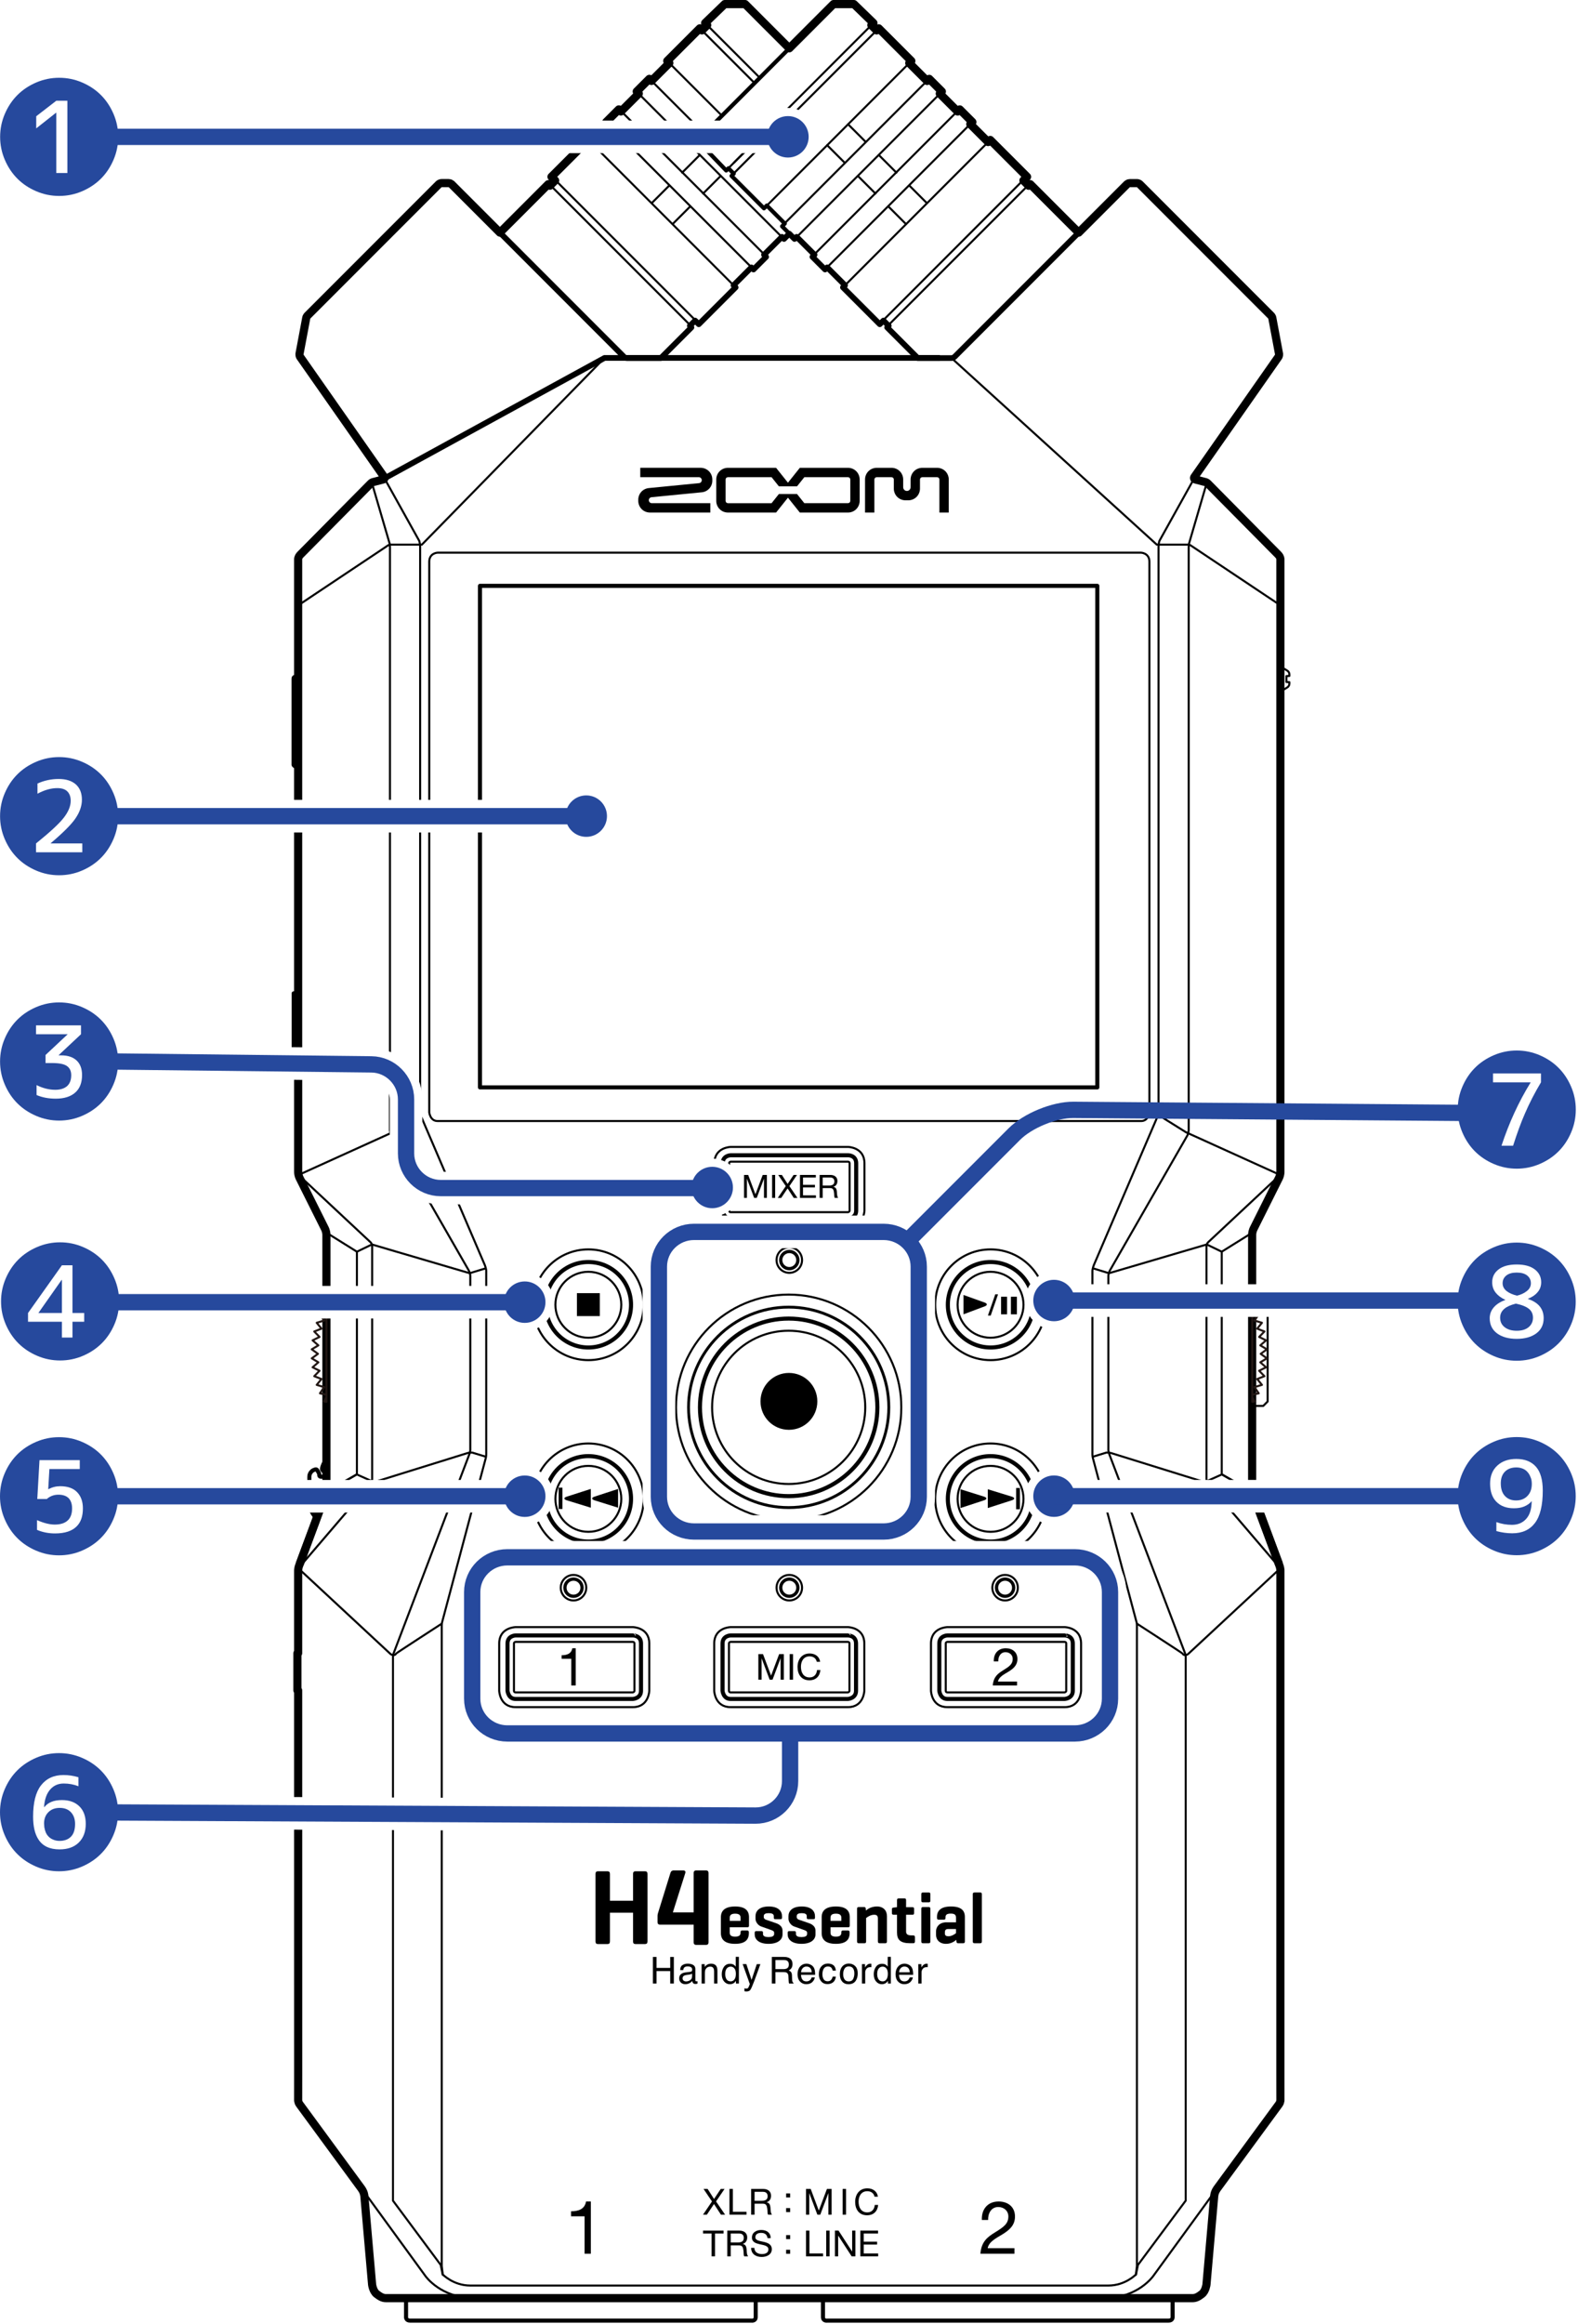 <?xml version="1.0" encoding="utf-8"?>
<!-- Generator: Adobe Illustrator 27.0.0, SVG Export Plug-In . SVG Version: 6.00 Build 0)  -->
<svg version="1.1" xmlns="http://www.w3.org/2000/svg" xmlns:xlink="http://www.w3.org/1999/xlink" x="0px" y="0px"
	 width="193.728px" height="285.114px" viewBox="0 0 193.728 285.114" style="enable-background:new 0 0 193.728 285.114;"
	 xml:space="preserve">
<style type="text/css">
	.st0{fill:#FFFFFF;}
	.st1{fill:none;stroke:#000000;stroke-linecap:round;stroke-linejoin:round;stroke-miterlimit:2;}
	.st2{fill:none;stroke:#000000;stroke-width:0.7;stroke-linecap:round;stroke-linejoin:round;stroke-miterlimit:2;}
	.st3{fill:none;stroke:#000000;stroke-width:0.5;stroke-linecap:round;stroke-linejoin:round;stroke-miterlimit:2;}
	.st4{fill:none;stroke:#000000;stroke-width:0.25;stroke-linecap:round;stroke-linejoin:round;stroke-miterlimit:2;}
	.st5{fill:none;stroke:#000000;stroke-width:0.25;stroke-linejoin:round;stroke-miterlimit:10;}
	.st6{fill:none;stroke:#231815;stroke-width:0.25;stroke-linejoin:round;stroke-miterlimit:2;}
	.st7{fill:none;stroke:#000000;stroke-miterlimit:10;}
	.st8{fill:none;stroke:#000000;stroke-width:0.5;stroke-linejoin:round;stroke-miterlimit:10;}
	.st9{fill:none;stroke:#000000;stroke-width:0.4;stroke-linejoin:round;stroke-miterlimit:10;}
	.st10{fill:none;stroke:#000000;stroke-width:0.25;stroke-miterlimit:10;}
	.st11{fill:none;stroke:#000000;stroke-width:0.35;stroke-miterlimit:10;}
	.st12{fill:none;stroke:#000000;stroke-width:0.5;stroke-miterlimit:10;}
	.st13{fill:none;stroke:#000000;stroke-width:0.7;stroke-linejoin:round;stroke-miterlimit:10;}
	.st14{fill:none;stroke:#FFFFFF;stroke-width:4;stroke-miterlimit:10;}
	.st15{stroke:#FFFFFF;stroke-width:2;stroke-miterlimit:10;}
	.st16{fill:#26499D;}
	.st17{fill:none;stroke:#26499D;stroke-width:2;stroke-miterlimit:10;}
	.st18{fill:none;stroke:#FFFFFF;stroke-width:4;}
	.st19{fill:none;stroke:#26499D;stroke-width:2;}
</style>
<g id="レイヤー_1">
	<rect x="0" class="st0" width="193.728" height="285.114"/>
	<g>
		<g>
			<g>
				<path d="M105.121,57.806c-0.263-0.264-0.634-0.418-1.008-0.418h-5.92l-1.458,1.826l-1.457-1.826h-5.92
					c-0.373,0-0.744,0.154-1.008,0.418c-0.264,0.263-0.418,0.634-0.418,1.008v2.636c0,0.373,0.153,0.744,0.418,1.008
					c0.264,0.265,0.635,0.418,1.008,0.418h5.92l1.457-1.825l1.458,1.825h5.92c0.374,0,0.745-0.153,1.008-0.418
					c0.265-0.264,0.419-0.635,0.419-1.008v-2.636C105.539,58.44,105.386,58.069,105.121,57.806z M104.39,61.439
					c0,0.075-0.03,0.148-0.083,0.202c-0.053,0.052-0.126,0.083-0.202,0.083h-5.36l-0.895-1.119H95.62l-0.894,1.122h-5.36
					c-0.074,0-0.149-0.03-0.201-0.084c-0.053-0.053-0.084-0.127-0.084-0.201v-2.619c0-0.075,0.03-0.149,0.084-0.202
					c0.052-0.053,0.127-0.083,0.201-0.083h5.36l0.894,1.122h2.229l0.898-1.122h5.358c0.076,0,0.15,0.03,0.202,0.083
					c0.053,0.053,0.083,0.128,0.083,0.202V61.439z"/>
				<path d="M80.021,61.727c-0.091,0-0.185-0.037-0.253-0.101c-0.066-0.065-0.108-0.155-0.112-0.247
					c-0.006-0.094,0.028-0.188,0.088-0.258c0.06-0.071,0.149-0.116,0.242-0.126l6.18-0.606c0.348-0.034,0.681-0.201,0.916-0.462
					c0.235-0.259,0.369-0.607,0.369-0.957v-0.157c0-0.373-0.154-0.745-0.418-1.008c-0.264-0.264-0.634-0.418-1.007-0.418h-7.421
					v1.149h7.185c0.093,0,0.186,0.036,0.253,0.101c0.068,0.064,0.11,0.155,0.113,0.247c0.006,0.093-0.028,0.187-0.088,0.258
					c-0.061,0.071-0.15,0.117-0.242,0.125l-6.18,0.607c-0.348,0.034-0.681,0.202-0.917,0.461c-0.235,0.259-0.369,0.608-0.369,0.958
					v0.156c0,0.373,0.154,0.744,0.417,1.008c0.264,0.265,0.635,0.418,1.009,0.418h7.421v-1.149H80.021z"/>
				<path d="M109.732,59.947c0,0.373,0.154,0.746,0.418,1.008c0.265,0.264,0.637,0.418,1.009,0.418h0.358
					c0.373,0,0.744-0.154,1.009-0.418c0.263-0.263,0.417-0.636,0.417-1.008v-1.124c0-0.075,0.029-0.149,0.082-0.202
					c0.053-0.053,0.128-0.083,0.202-0.083h1.817c0.074,0,0.148,0.03,0.202,0.083c0.053,0.053,0.083,0.128,0.083,0.202v4.053h1.146
					l0.002-4.062c0-0.373-0.153-0.745-0.415-1.008c-0.265-0.264-0.637-0.418-1.009-0.418h-1.834c-0.373,0-0.744,0.154-1.008,0.418
					c-0.264,0.263-0.419,0.634-0.419,1.008v0.957c0,0.119-0.049,0.238-0.133,0.322c-0.085,0.085-0.203,0.134-0.321,0.134
					c-0.121,0-0.24-0.049-0.322-0.134c-0.085-0.084-0.134-0.204-0.134-0.322v-0.957c0-0.373-0.153-0.745-0.418-1.008
					c-0.264-0.264-0.636-0.418-1.009-0.418h-1.832c-0.373,0-0.744,0.154-1.009,0.418c-0.264,0.263-0.416,0.634-0.416,1.008v4.062
					h1.147v-4.053c0-0.075,0.032-0.149,0.085-0.202c0.052-0.053,0.127-0.083,0.201-0.083h1.816c0.076,0,0.15,0.03,0.203,0.083
					c0.053,0.053,0.083,0.128,0.083,0.202V59.947z"/>
			</g>
			<g>
				<polygon points="122.139,158.912 121.285,161.376 121.627,161.387 122.527,158.783 122.185,158.774 				"/>
				<path d="M118.288,161.229l2.605-0.977c0.346-0.129,0.344-0.336-0.003-0.462l-2.602-0.934"/>
				<rect x="122.9" y="159.072" width="0.735" height="2.159"/>
				<rect x="124.107" y="159.072" width="0.737" height="2.159"/>
			</g>
			<g>
				<rect x="124.746" y="182.535" width="0.47" height="2.613"/>
				<path d="M117.916,184.994l2.888-0.946c0.391-0.126,0.388-0.332-0.004-0.456l-2.885-0.904V184.994z"/>
				<path d="M121.268,184.994l2.952-0.949c0.391-0.126,0.388-0.327-0.004-0.449l-2.948-0.907V184.994z"/>
			</g>
			<rect x="70.826" y="158.634" width="2.814" height="2.814"/>
			<g>
				<rect x="68.583" y="182.497" width="0.469" height="2.613"/>
				<path d="M75.883,182.649l-2.892,0.946c-0.389,0.128-0.386,0.331,0.006,0.456l2.886,0.904V182.649z"/>
				<path d="M72.53,182.649l-2.951,0.949c-0.393,0.125-0.389,0.327,0.004,0.448l2.947,0.908V182.649z"/>
			</g>
			<path d="M70.681,206.762h-0.548v-3.273h-1.185v-0.438c0.625,0,1.192-0.168,1.314-0.857h0.419V206.762z"/>
			<g>
				<polygon points="93.102,202.911 93.673,202.911 94.663,205.549 95.656,202.911 96.228,202.911 96.228,206.051 95.833,206.051 
					95.833,203.439 95.823,203.439 94.843,206.051 94.487,206.051 93.506,203.439 93.498,203.439 93.498,206.051 93.102,206.051 
									"/>
				<rect x="96.943" y="202.911" width="0.418" height="3.14"/>
				<path d="M100.272,203.856c-0.088-0.444-0.444-0.668-0.879-0.668c-0.747,0-1.064,0.615-1.064,1.271
					c0,0.717,0.317,1.315,1.068,1.315c0.55,0,0.866-0.387,0.906-0.906h0.418c-0.079,0.782-0.568,1.257-1.358,1.257
					c-0.977,0-1.452-0.721-1.452-1.636c0-0.91,0.519-1.653,1.487-1.653c0.655,0,1.196,0.352,1.292,1.02H100.272z"/>
			</g>
			<path d="M122.008,203.812c-0.045-0.928,0.503-1.617,1.469-1.617c0.799,0,1.43,0.464,1.43,1.314c0,0.806-0.541,1.211-1.108,1.566
				c-0.573,0.348-1.173,0.638-1.282,1.204h2.346v0.483h-2.983c0.091-1.082,0.638-1.469,1.282-1.868
				c0.773-0.477,1.166-0.76,1.166-1.392c0-0.496-0.4-0.825-0.883-0.825c-0.638,0-0.908,0.587-0.889,1.134H122.008z"/>
			<g>
				<polygon points="91.342,144.133 91.855,144.133 92.743,146.502 93.635,144.133 94.148,144.133 94.148,146.951 93.793,146.951 
					93.793,144.607 93.786,144.607 92.905,146.951 92.586,146.951 91.705,144.607 91.698,144.607 91.698,146.951 91.342,146.951 
									"/>
				<rect x="94.79" y="144.133" width="0.375" height="2.819"/>
				<polygon points="96.468,145.503 95.541,144.133 95.99,144.133 96.694,145.234 97.428,144.133 97.846,144.133 96.914,145.503 
					97.905,146.952 97.448,146.952 96.689,145.787 95.908,146.952 95.485,146.952 				"/>
				<polygon points="98.211,144.133 100.157,144.133 100.157,144.449 98.585,144.449 98.585,145.345 100.05,145.345 100.05,145.661 
					98.585,145.661 98.585,146.636 100.169,146.636 100.169,146.951 98.211,146.951 				"/>
				<path d="M100.624,144.133h1.327c0.529,0,0.857,0.288,0.857,0.738c0,0.339-0.15,0.619-0.49,0.714v0.008
					c0.328,0.063,0.395,0.304,0.422,0.58c0.023,0.277,0.008,0.584,0.166,0.778h-0.418c-0.106-0.115-0.047-0.419-0.102-0.695
					c-0.04-0.277-0.107-0.509-0.47-0.509h-0.916v1.204h-0.375V144.133z M101.781,145.431c0.352,0,0.652-0.091,0.652-0.501
					c0-0.276-0.15-0.481-0.502-0.481h-0.932v0.983H101.781z"/>
			</g>
			<g>
				<polygon points="80.156,240.06 80.603,240.06 80.603,241.409 82.28,241.409 82.28,240.06 82.726,240.06 82.726,243.323 
					82.28,243.323 82.28,241.798 80.603,241.798 80.603,243.323 80.156,243.323 				"/>
				<path d="M84.766,241.884c0.092-0.012,0.153-0.05,0.184-0.115c0.017-0.037,0.026-0.087,0.026-0.155
					c0-0.137-0.048-0.236-0.145-0.296c-0.097-0.062-0.235-0.093-0.416-0.093c-0.208,0-0.356,0.056-0.443,0.17
					c-0.049,0.062-0.081,0.155-0.095,0.278h-0.373c0.007-0.293,0.102-0.499,0.285-0.613c0.182-0.116,0.394-0.173,0.636-0.173
					c0.28,0,0.507,0.054,0.681,0.16c0.173,0.106,0.259,0.273,0.259,0.498v1.37c0,0.041,0.009,0.074,0.026,0.099
					c0.017,0.025,0.053,0.038,0.108,0.038c0.017,0,0.038-0.001,0.06-0.003c0.022-0.003,0.046-0.005,0.071-0.01v0.295
					c-0.062,0.019-0.11,0.03-0.142,0.035c-0.033,0.003-0.077,0.005-0.133,0.005c-0.137,0-0.238-0.048-0.3-0.146
					c-0.033-0.052-0.055-0.125-0.069-0.219c-0.081,0.107-0.199,0.199-0.351,0.277c-0.153,0.078-0.321,0.119-0.505,0.119
					c-0.22,0-0.401-0.068-0.541-0.202c-0.14-0.133-0.21-0.302-0.21-0.502c0-0.221,0.068-0.392,0.206-0.512
					c0.138-0.122,0.318-0.197,0.542-0.225L84.766,241.884z M83.924,242.964c0.084,0.066,0.184,0.1,0.3,0.1
					c0.141,0,0.277-0.032,0.409-0.097c0.222-0.108,0.333-0.286,0.333-0.531v-0.321c-0.049,0.031-0.112,0.056-0.188,0.078
					c-0.077,0.021-0.153,0.035-0.226,0.043l-0.242,0.032c-0.145,0.018-0.254,0.049-0.327,0.09c-0.124,0.07-0.185,0.18-0.185,0.333
					C83.798,242.807,83.84,242.897,83.924,242.964"/>
				<path d="M86.135,240.945h0.38v0.337c0.112-0.139,0.232-0.24,0.358-0.3c0.126-0.06,0.266-0.091,0.42-0.091
					c0.338,0,0.566,0.118,0.685,0.353c0.064,0.13,0.097,0.314,0.097,0.554v1.526h-0.406v-1.5c0-0.144-0.022-0.262-0.065-0.351
					c-0.071-0.148-0.2-0.222-0.386-0.222c-0.095,0-0.173,0.009-0.233,0.028c-0.11,0.034-0.206,0.099-0.289,0.196
					c-0.066,0.078-0.11,0.159-0.13,0.243c-0.021,0.084-0.03,0.204-0.03,0.358v1.247h-0.4V240.945z"/>
				<path d="M90.085,241.018c0.072,0.044,0.151,0.121,0.241,0.233v-1.202h0.385v3.275h-0.36v-0.331
					c-0.093,0.146-0.203,0.252-0.33,0.317c-0.127,0.066-0.272,0.097-0.436,0.097c-0.264,0-0.493-0.111-0.687-0.333
					c-0.193-0.224-0.289-0.52-0.289-0.89c0-0.346,0.088-0.647,0.264-0.901c0.177-0.253,0.428-0.38,0.755-0.38
					C89.811,240.903,89.963,240.94,90.085,241.018 M89.193,242.801c0.108,0.171,0.28,0.258,0.517,0.258
					c0.184,0,0.336-0.079,0.454-0.238c0.119-0.159,0.178-0.388,0.178-0.685c0-0.301-0.061-0.523-0.184-0.668
					s-0.273-0.217-0.453-0.217c-0.2,0-0.363,0.077-0.487,0.231c-0.124,0.153-0.186,0.38-0.186,0.679
					C89.032,242.416,89.086,242.629,89.193,242.801"/>
				<path d="M92.909,240.945h0.442c-0.056,0.152-0.182,0.501-0.375,1.044c-0.146,0.409-0.267,0.743-0.365,1
					c-0.231,0.607-0.393,0.977-0.488,1.109c-0.095,0.134-0.258,0.2-0.489,0.2c-0.056,0-0.099-0.003-0.13-0.007
					c-0.03-0.004-0.068-0.012-0.112-0.024v-0.364c0.07,0.018,0.12,0.031,0.151,0.035c0.031,0.005,0.059,0.006,0.083,0.006
					c0.073,0,0.128-0.012,0.162-0.036c0.035-0.025,0.064-0.055,0.088-0.091c0.008-0.012,0.034-0.072,0.08-0.181
					c0.046-0.11,0.079-0.191,0.1-0.244l-0.88-2.449h0.453l0.638,1.938L92.909,240.945z"/>
				<path d="M94.755,240.06h1.483c0.244,0,0.445,0.037,0.604,0.109c0.301,0.139,0.451,0.396,0.451,0.772
					c0,0.195-0.04,0.355-0.121,0.479c-0.08,0.124-0.193,0.224-0.338,0.3c0.127,0.052,0.223,0.121,0.287,0.204
					c0.064,0.084,0.101,0.222,0.108,0.411l0.015,0.438c0.005,0.124,0.015,0.217,0.032,0.277c0.026,0.104,0.073,0.171,0.142,0.2
					v0.074h-0.542c-0.015-0.029-0.026-0.064-0.035-0.109c-0.008-0.044-0.016-0.131-0.022-0.258l-0.027-0.544
					c-0.01-0.213-0.086-0.356-0.231-0.429c-0.082-0.04-0.211-0.061-0.386-0.061h-0.978v1.4h-0.442V240.06z M96.191,241.556
					c0.201,0,0.361-0.043,0.478-0.125c0.117-0.083,0.176-0.233,0.176-0.449c0-0.231-0.082-0.391-0.246-0.474
					c-0.088-0.045-0.205-0.068-0.352-0.068h-1.05v1.116H96.191z"/>
				<path d="M99.517,241.01c0.157,0.079,0.277,0.181,0.36,0.307c0.08,0.12,0.133,0.26,0.159,0.42
					c0.024,0.109,0.035,0.284,0.035,0.523H98.34c0.008,0.242,0.064,0.437,0.17,0.582c0.106,0.147,0.269,0.22,0.491,0.22
					c0.207,0,0.373-0.069,0.496-0.208c0.07-0.08,0.118-0.173,0.147-0.28h0.393c-0.01,0.088-0.045,0.186-0.103,0.293
					c-0.059,0.108-0.124,0.196-0.196,0.263c-0.121,0.118-0.269,0.199-0.447,0.24c-0.095,0.024-0.204,0.035-0.324,0.035
					c-0.294,0-0.543-0.108-0.748-0.323c-0.204-0.215-0.307-0.517-0.307-0.906c0-0.381,0.103-0.692,0.309-0.93
					c0.206-0.238,0.476-0.358,0.808-0.358C99.196,240.891,99.359,240.931,99.517,241.01 M99.66,241.944
					c-0.016-0.173-0.054-0.312-0.112-0.416c-0.108-0.193-0.29-0.289-0.544-0.289c-0.182,0-0.335,0.066-0.458,0.199
					c-0.123,0.133-0.189,0.302-0.196,0.505H99.66z"/>
				<path d="M102.31,241.071c0.172,0.131,0.277,0.355,0.311,0.672h-0.4c-0.024-0.146-0.079-0.268-0.166-0.364
					c-0.087-0.097-0.226-0.146-0.418-0.146c-0.261,0-0.449,0.124-0.561,0.373c-0.073,0.162-0.11,0.36-0.11,0.597
					c0,0.237,0.052,0.438,0.155,0.601c0.103,0.162,0.266,0.244,0.488,0.244c0.17,0,0.306-0.05,0.405-0.151
					c0.1-0.101,0.169-0.24,0.206-0.415h0.4c-0.046,0.315-0.16,0.547-0.342,0.692c-0.182,0.146-0.416,0.219-0.701,0.219
					c-0.319,0-0.574-0.113-0.764-0.341c-0.19-0.227-0.286-0.511-0.286-0.852c0-0.418,0.104-0.743,0.313-0.975
					c0.208-0.233,0.474-0.349,0.796-0.349C101.913,240.875,102.137,240.94,102.31,241.071"/>
				<path d="M104.988,241.182c0.21,0.204,0.315,0.504,0.315,0.901c0,0.384-0.092,0.7-0.278,0.95
					c-0.185,0.25-0.472,0.375-0.862,0.375c-0.325,0-0.583-0.11-0.774-0.331c-0.191-0.221-0.286-0.518-0.286-0.891
					c0-0.399,0.101-0.717,0.302-0.955c0.202-0.236,0.472-0.355,0.812-0.355C104.521,240.875,104.778,240.978,104.988,241.182
					 M103.513,242.178c0,0.253,0.055,0.464,0.165,0.632c0.11,0.168,0.284,0.253,0.523,0.253c0.262,0,0.442-0.101,0.539-0.3
					c0.097-0.2,0.146-0.423,0.146-0.669c0-0.222-0.035-0.402-0.106-0.542c-0.111-0.219-0.303-0.327-0.576-0.327
					c-0.241,0-0.417,0.093-0.527,0.28C103.568,241.69,103.513,241.916,103.513,242.178"/>
				<path d="M105.819,240.945h0.38v0.41c0.032-0.08,0.108-0.177,0.229-0.292c0.122-0.115,0.262-0.172,0.42-0.172
					c0.007,0,0.019,0.001,0.037,0.003c0.018,0.001,0.048,0.004,0.091,0.009v0.422c-0.023-0.004-0.045-0.006-0.065-0.009
					c-0.02-0.001-0.042-0.002-0.066-0.002c-0.201,0-0.356,0.065-0.464,0.195c-0.108,0.13-0.162,0.278-0.162,0.448v1.368h-0.4
					V240.945z"/>
				<path d="M108.743,241.018c0.071,0.044,0.151,0.121,0.241,0.233v-1.202h0.385v3.275h-0.36v-0.331
					c-0.093,0.146-0.203,0.252-0.33,0.317c-0.127,0.066-0.272,0.097-0.436,0.097c-0.264,0-0.493-0.111-0.687-0.333
					c-0.193-0.224-0.289-0.52-0.289-0.89c0-0.346,0.088-0.647,0.264-0.901c0.177-0.253,0.428-0.38,0.755-0.38
					C108.469,240.903,108.621,240.94,108.743,241.018 M107.851,242.801c0.108,0.171,0.28,0.258,0.517,0.258
					c0.184,0,0.335-0.079,0.454-0.238c0.119-0.159,0.178-0.388,0.178-0.685c0-0.301-0.061-0.523-0.184-0.668
					s-0.273-0.217-0.453-0.217c-0.201,0-0.364,0.077-0.488,0.231c-0.124,0.153-0.186,0.38-0.186,0.679
					C107.69,242.416,107.743,242.629,107.851,242.801"/>
				<path d="M111.55,241.01c0.157,0.079,0.277,0.181,0.36,0.307c0.079,0.12,0.133,0.26,0.159,0.42
					c0.024,0.109,0.036,0.284,0.036,0.523h-1.731c0.008,0.242,0.064,0.437,0.17,0.582c0.105,0.147,0.269,0.22,0.491,0.22
					c0.207,0,0.373-0.069,0.496-0.208c0.069-0.08,0.118-0.173,0.147-0.28h0.393c-0.01,0.088-0.045,0.186-0.103,0.293
					c-0.059,0.108-0.124,0.196-0.196,0.263c-0.121,0.118-0.27,0.199-0.448,0.24c-0.095,0.024-0.203,0.035-0.324,0.035
					c-0.294,0-0.544-0.108-0.748-0.323c-0.205-0.215-0.307-0.517-0.307-0.906c0-0.381,0.103-0.692,0.309-0.93
					c0.206-0.238,0.476-0.358,0.808-0.358C111.23,240.891,111.392,240.931,111.55,241.01 M111.693,241.944
					c-0.016-0.173-0.054-0.312-0.112-0.416c-0.109-0.193-0.29-0.289-0.544-0.289c-0.182,0-0.335,0.066-0.458,0.199
					c-0.123,0.133-0.189,0.302-0.196,0.505H111.693z"/>
				<path d="M112.735,240.945h0.38v0.41c0.032-0.08,0.108-0.177,0.229-0.292c0.122-0.115,0.262-0.172,0.42-0.172
					c0.007,0,0.019,0.001,0.037,0.003c0.018,0.001,0.048,0.004,0.091,0.009v0.422c-0.023-0.004-0.045-0.006-0.065-0.009
					c-0.02-0.001-0.042-0.002-0.066-0.002c-0.201,0-0.356,0.065-0.464,0.195c-0.108,0.13-0.162,0.278-0.162,0.448v1.368h-0.4
					V240.945z"/>
				<path d="M74.882,233.164h2.836v-3.268c0-0.237,0.079-0.341,0.315-0.341h1.142c0.236,0,0.315,0.104,0.315,0.341v8.243
					c0,0.237-0.079,0.341-0.315,0.341h-1.142c-0.236,0-0.315-0.104-0.315-0.341v-3.504h-2.836v3.504
					c0,0.237-0.079,0.341-0.315,0.341h-1.142c-0.236,0-0.315-0.104-0.315-0.341v-8.243c0-0.237,0.079-0.341,0.315-0.341h1.142
					c0.236,0,0.315,0.104,0.315,0.341V233.164z"/>
				<path d="M91.953,236.217c0,0.142-0.051,0.204-0.187,0.204h-2.176v0.66c0,0.312,0.162,0.49,0.663,0.49
					c0.502,0,0.663-0.178,0.663-0.49v-0.044c0-0.152,0.059-0.223,0.212-0.223h0.595c0.144,0,0.213,0.072,0.213,0.223v0.098
					c0,0.803-0.442,1.319-1.691,1.319s-1.742-0.517-1.742-1.319v-1.952c0-0.794,0.501-1.31,1.75-1.31c1.241,0,1.7,0.517,1.7,1.31
					V236.217z M89.591,235.636h1.326v-0.392c0-0.312-0.187-0.49-0.663-0.49c-0.484,0-0.663,0.178-0.663,0.49V235.636z"/>
				<path d="M94.998,235.057c0-0.277-0.255-0.365-0.62-0.365c-0.366,0-0.612,0.088-0.612,0.365v0.116
					c0,0.178,0.145,0.276,0.264,0.321l1.224,0.419c0.527,0.179,0.815,0.5,0.815,0.918v0.473c0,0.571-0.484,1.15-1.717,1.15
					c-1.232,0-1.7-0.579-1.7-1.15v-0.204c0-0.143,0.051-0.206,0.196-0.206h0.628c0.144,0,0.195,0.063,0.195,0.206v0.151
					c0,0.277,0.298,0.375,0.68,0.375c0.382,0,0.688-0.098,0.688-0.375v-0.161c0-0.16-0.111-0.24-0.383-0.338l-1.232-0.436
					c-0.315-0.117-0.672-0.5-0.672-0.946v-0.312c0-0.57,0.4-1.185,1.631-1.185c1.224,0,1.624,0.615,1.624,1.185v0.169
					c0,0.152-0.043,0.206-0.195,0.206h-0.629c-0.136,0-0.187-0.053-0.187-0.206V235.057z"/>
				<path d="M99.045,235.057c0-0.277-0.255-0.365-0.62-0.365c-0.365,0-0.612,0.088-0.612,0.365v0.116
					c0,0.178,0.145,0.276,0.264,0.321l1.224,0.419c0.527,0.179,0.815,0.5,0.815,0.918v0.473c0,0.571-0.484,1.15-1.717,1.15
					c-1.232,0-1.699-0.579-1.699-1.15v-0.204c0-0.143,0.05-0.206,0.195-0.206h0.628c0.144,0,0.195,0.063,0.195,0.206v0.151
					c0,0.277,0.298,0.375,0.68,0.375c0.383,0,0.688-0.098,0.688-0.375v-0.161c0-0.16-0.111-0.24-0.383-0.338l-1.232-0.436
					c-0.315-0.117-0.672-0.5-0.672-0.946v-0.312c0-0.57,0.4-1.185,1.632-1.185c1.223,0,1.623,0.615,1.623,1.185v0.169
					c0,0.152-0.043,0.206-0.195,0.206h-0.629c-0.136,0-0.187-0.053-0.187-0.206V235.057z"/>
				<path d="M104.325,236.217c0,0.142-0.051,0.204-0.187,0.204h-2.176v0.66c0,0.312,0.162,0.49,0.663,0.49
					c0.502,0,0.663-0.178,0.663-0.49v-0.044c0-0.152,0.059-0.223,0.212-0.223h0.595c0.144,0,0.213,0.072,0.213,0.223v0.098
					c0,0.803-0.442,1.319-1.691,1.319c-1.249,0-1.742-0.517-1.742-1.319v-1.952c0-0.794,0.501-1.31,1.75-1.31
					c1.241,0,1.7,0.517,1.7,1.31V236.217z M101.962,235.636h1.326v-0.392c0-0.312-0.187-0.49-0.663-0.49
					c-0.484,0-0.663,0.178-0.663,0.49V235.636z"/>
				<path d="M106.077,233.943c0.153,0,0.204,0.063,0.213,0.214l0.017,0.213c0.238-0.204,0.672-0.498,1.36-0.498
					c0.781,0,1.223,0.498,1.223,1.194v3.085c0,0.161-0.059,0.232-0.204,0.232h-0.697c-0.145,0-0.213-0.072-0.213-0.232v-2.79
					c0-0.32-0.102-0.473-0.459-0.473c-0.425,0-0.807,0.258-0.986,0.401v2.862c0,0.161-0.051,0.232-0.204,0.232h-0.705
					c-0.144,0-0.204-0.072-0.204-0.232v-3.994c0-0.151,0.059-0.214,0.204-0.214H106.077z"/>
				<path d="M112.012,233.96c0.153,0,0.213,0.054,0.213,0.206v0.5c0,0.16-0.059,0.222-0.213,0.222h-0.774v2.05
					c0,0.347,0.204,0.481,0.68,0.481h0.195c0.145,0,0.213,0.063,0.213,0.223v0.517c0,0.161-0.068,0.222-0.213,0.222h-0.365
					c-1.241,0-1.623-0.445-1.623-1.319v-2.175h-0.417c-0.153,0-0.212-0.063-0.212-0.222v-0.446c0-0.151,0.059-0.197,0.212-0.214
					l0.391-0.045h0.026v-0.855c0-0.161,0.059-0.223,0.204-0.223h0.714c0.144,0,0.195,0.062,0.195,0.223v0.855H112.012z"/>
				<path d="M114.219,233.15c0,0.151-0.051,0.214-0.204,0.214h-0.706c-0.144,0-0.204-0.063-0.204-0.214v-0.766
					c0-0.16,0.06-0.233,0.204-0.233h0.706c0.153,0,0.204,0.072,0.204,0.233V233.15z M114.219,238.151
					c0,0.161-0.051,0.231-0.204,0.231h-0.706c-0.144,0-0.204-0.071-0.204-0.231v-3.986c0-0.16,0.06-0.222,0.204-0.222h0.706
					c0.153,0,0.204,0.062,0.204,0.222V238.151z"/>
				<path d="M115.031,235.156c0-0.793,0.51-1.284,1.717-1.284c1.249,0,1.708,0.491,1.708,1.284v2.995
					c0,0.16-0.051,0.231-0.204,0.231h-0.628c-0.153,0-0.187-0.071-0.204-0.231l-0.017-0.187c-0.246,0.214-0.672,0.49-1.258,0.49
					c-0.833,0-1.232-0.526-1.232-1.115v-0.402c0-0.596,0.442-1.123,1.283-1.123h1.173v-0.57c0-0.321-0.153-0.5-0.638-0.5
					c-0.484,0-0.654,0.143-0.654,0.464v0.063c0,0.161-0.059,0.222-0.212,0.222h-0.621c-0.153,0-0.212-0.062-0.212-0.222V235.156z
					 M117.368,237.143v-0.508h-0.96c-0.323,0-0.408,0.169-0.408,0.402v0.142c0,0.267,0.179,0.348,0.433,0.348
					C116.824,237.527,117.173,237.295,117.368,237.143"/>
				<path d="M120.54,238.151c0,0.161-0.051,0.231-0.204,0.231h-0.706c-0.144,0-0.204-0.071-0.204-0.231v-5.768
					c0-0.16,0.06-0.233,0.204-0.233h0.706c0.153,0,0.204,0.072,0.204,0.233V238.151z"/>
				<polygon points="82.3,229.784 82.304,229.77 82.309,229.756 82.314,229.743 82.319,229.729 82.324,229.715 82.329,229.702 
					82.335,229.688 82.341,229.675 82.347,229.662 82.353,229.651 82.358,229.64 82.365,229.629 82.371,229.619 82.377,229.608 
					82.384,229.598 82.39,229.591 82.395,229.584 82.401,229.577 82.407,229.57 82.413,229.563 82.419,229.556 82.426,229.55 
					82.432,229.544 82.439,229.538 82.446,229.532 82.453,229.527 82.461,229.521 82.468,229.516 82.476,229.511 82.484,229.506 
					82.493,229.501 82.502,229.496 82.512,229.492 82.522,229.487 82.531,229.483 82.542,229.479 82.552,229.476 82.562,229.472 
					82.574,229.469 82.586,229.465 82.599,229.462 82.611,229.46 82.623,229.457 82.636,229.455 82.646,229.454 82.657,229.453 
					82.668,229.452 82.679,229.451 82.69,229.45 82.701,229.45 82.713,229.45 83.881,229.45 83.89,229.45 83.899,229.45 
					83.908,229.45 83.916,229.451 83.925,229.452 83.933,229.453 83.943,229.454 83.952,229.456 83.962,229.457 83.971,229.459 
					83.981,229.462 83.988,229.463 83.995,229.465 84.002,229.468 84.009,229.47 84.016,229.472 84.023,229.475 84.029,229.477 
					84.036,229.48 84.042,229.483 84.048,229.486 84.054,229.489 84.06,229.492 84.066,229.496 84.072,229.499 84.077,229.503 
					84.083,229.507 84.088,229.511 84.093,229.515 84.098,229.52 84.102,229.524 84.107,229.529 84.111,229.534 84.115,229.539 
					84.118,229.544 84.122,229.55 84.125,229.555 84.128,229.561 84.131,229.567 84.133,229.573 84.136,229.579 84.138,229.585 
					84.14,229.592 84.141,229.598 84.143,229.605 84.144,229.611 84.145,229.618 84.146,229.626 84.147,229.634 84.147,229.642 
					84.147,229.65 84.147,229.659 84.147,229.667 84.147,229.676 84.146,229.685 84.145,229.693 84.144,229.703 84.143,229.712 
					84.142,229.721 84.14,229.731 84.138,229.74 84.136,229.75 84.134,229.759 84.132,229.769 84.129,229.779 84.126,229.789 
					84.123,229.799 82.605,234.595 85.158,234.595 85.158,229.799 85.158,229.785 85.158,229.772 85.159,229.758 85.159,229.745 
					85.161,229.732 85.162,229.719 85.164,229.705 85.165,229.695 85.167,229.685 85.169,229.674 85.171,229.664 85.173,229.654 
					85.176,229.644 85.179,229.634 85.182,229.624 85.186,229.614 85.189,229.605 85.193,229.597 85.197,229.589 85.201,229.58 
					85.206,229.572 85.21,229.566 85.214,229.56 85.218,229.553 85.223,229.547 85.227,229.542 85.232,229.536 85.238,229.531 
					85.243,229.525 85.249,229.52 85.255,229.516 85.261,229.511 85.267,229.507 85.275,229.502 85.283,229.497 85.291,229.492 
					85.299,229.488 85.308,229.484 85.316,229.481 85.325,229.477 85.334,229.474 85.343,229.471 85.352,229.468 85.364,229.465 
					85.375,229.462 85.387,229.46 85.399,229.457 85.411,229.456 85.423,229.454 85.434,229.453 85.446,229.452 85.458,229.451 
					85.47,229.45 85.482,229.45 85.493,229.45 86.662,229.45 86.674,229.45 86.685,229.45 86.697,229.451 86.708,229.452 
					86.719,229.453 86.73,229.454 86.741,229.456 86.752,229.458 86.763,229.46 86.774,229.462 86.784,229.465 86.793,229.467 
					86.802,229.47 86.811,229.473 86.819,229.476 86.828,229.48 86.837,229.484 86.845,229.488 86.853,229.492 86.861,229.496 
					86.869,229.501 86.877,229.506 86.882,229.51 86.887,229.514 86.893,229.518 86.898,229.522 86.903,229.527 86.907,229.531 
					86.912,229.536 86.916,229.541 86.921,229.547 86.925,229.552 86.929,229.557 86.932,229.563 86.937,229.57 86.941,229.578 
					86.946,229.586 86.949,229.594 86.953,229.602 86.956,229.611 86.959,229.619 86.962,229.628 86.965,229.636 86.967,229.645 
					86.97,229.654 86.972,229.663 86.974,229.672 86.975,229.681 86.977,229.69 86.979,229.703 86.981,229.717 86.982,229.731 
					86.983,229.744 86.984,229.758 86.984,229.771 86.985,229.785 86.985,229.799 86.985,238.237 86.985,238.25 86.984,238.264 
					86.984,238.278 86.983,238.291 86.982,238.305 86.981,238.318 86.979,238.332 86.977,238.346 86.975,238.355 86.974,238.364 
					86.972,238.373 86.97,238.382 86.967,238.391 86.965,238.399 86.962,238.408 86.959,238.417 86.956,238.425 86.953,238.433 
					86.949,238.441 86.945,238.45 86.941,238.457 86.937,238.465 86.932,238.473 86.928,238.478 86.925,238.484 86.92,238.489 
					86.916,238.494 86.912,238.499 86.907,238.504 86.902,238.509 86.897,238.513 86.892,238.518 86.887,238.522 86.882,238.526 
					86.876,238.53 86.869,238.535 86.861,238.539 86.853,238.544 86.845,238.548 86.836,238.552 86.828,238.556 86.819,238.559 
					86.81,238.562 86.801,238.565 86.792,238.568 86.783,238.57 86.774,238.573 86.763,238.575 86.752,238.578 86.741,238.579 
					86.73,238.581 86.719,238.583 86.708,238.584 86.696,238.585 86.685,238.585 86.674,238.586 86.662,238.586 85.493,238.586 
					85.482,238.586 85.47,238.585 85.458,238.585 85.446,238.584 85.434,238.583 85.422,238.581 85.411,238.58 85.399,238.578 
					85.387,238.576 85.375,238.573 85.363,238.57 85.352,238.567 85.343,238.564 85.334,238.561 85.325,238.558 85.316,238.555 
					85.307,238.551 85.299,238.547 85.29,238.543 85.282,238.538 85.274,238.533 85.267,238.528 85.26,238.524 85.254,238.519 
					85.249,238.515 85.243,238.51 85.237,238.504 85.232,238.499 85.227,238.493 85.222,238.488 85.218,238.482 85.214,238.475 
					85.209,238.469 85.205,238.463 85.201,238.455 85.197,238.446 85.193,238.438 85.189,238.43 85.186,238.421 85.182,238.411 
					85.179,238.401 85.176,238.391 85.173,238.381 85.171,238.371 85.169,238.361 85.167,238.35 85.165,238.34 85.164,238.33 
					85.162,238.317 85.161,238.303 85.159,238.29 85.159,238.277 85.158,238.263 85.158,238.25 85.158,238.237 85.158,236.1 
					81.073,236.1 81.06,236.1 81.047,236.1 81.034,236.099 81.021,236.099 81.008,236.098 80.995,236.097 80.982,236.096 
					80.971,236.094 80.961,236.093 80.951,236.091 80.941,236.089 80.931,236.087 80.921,236.085 80.911,236.083 80.901,236.08 
					80.891,236.077 80.883,236.074 80.874,236.07 80.866,236.067 80.858,236.063 80.85,236.059 80.843,236.055 80.837,236.052 
					80.831,236.047 80.825,236.043 80.819,236.039 80.813,236.034 80.808,236.029 80.802,236.024 80.797,236.019 80.792,236.013 
					80.787,236.007 80.783,236.001 80.779,235.995 80.774,235.988 80.771,235.982 80.767,235.975 80.763,235.968 80.76,235.962 
					80.756,235.953 80.752,235.944 80.749,235.936 80.746,235.927 80.743,235.918 80.74,235.909 80.738,235.899 80.736,235.89 
					80.734,235.881 80.732,235.871 80.73,235.86 80.728,235.848 80.727,235.836 80.726,235.824 80.725,235.813 80.724,235.801 
					80.724,235.789 80.724,235.777 80.724,235.052 80.724,235.035 80.724,235.017 80.725,234.999 80.726,234.982 80.727,234.964 
					80.729,234.946 80.731,234.928 80.733,234.91 80.735,234.891 80.738,234.873 80.741,234.855 80.745,234.836 80.748,234.818 
					80.752,234.799 80.756,234.78 80.76,234.761 80.766,234.74 80.771,234.718 80.777,234.697 80.784,234.675 80.79,234.653 
					80.797,234.631 				"/>
			</g>
			<path d="M72.536,276.47h-0.768v-4.591h-1.663v-0.615c0.877,0,1.672-0.235,1.844-1.202h0.588V276.47z"/>
			<g>
				<polygon points="87.409,270.056 86.37,268.522 86.874,268.522 87.661,269.755 88.483,268.522 88.952,268.522 87.908,270.056 
					89.018,271.678 88.506,271.678 87.657,270.374 86.781,271.678 86.308,271.678 				"/>
				<polygon points="89.553,268.522 89.973,268.522 89.973,271.324 91.645,271.324 91.645,271.678 89.553,271.678 				"/>
				<path d="M92.217,268.522h1.485c0.593,0,0.96,0.323,0.96,0.827c0,0.38-0.168,0.694-0.548,0.8v0.009
					c0.367,0.071,0.442,0.34,0.473,0.65c0.027,0.31,0.009,0.654,0.186,0.871h-0.469c-0.119-0.128-0.052-0.469-0.115-0.778
					c-0.044-0.309-0.119-0.57-0.525-0.57h-1.026v1.348h-0.42V268.522z M93.512,269.976c0.393,0,0.73-0.102,0.73-0.561
					c0-0.31-0.168-0.539-0.562-0.539h-1.043v1.101H93.512z"/>
				<path d="M97.002,270.87v0.491h-0.491v-0.491H97.002z M96.512,269.566v-0.491h0.491v0.491H96.512z"/>
				<polygon points="98.953,268.522 99.528,268.522 100.523,271.174 101.521,268.522 102.096,268.522 102.096,271.678 
					101.699,271.678 101.699,269.052 101.69,269.052 100.704,271.678 100.345,271.678 99.36,269.052 99.351,269.052 99.351,271.678 
					98.953,271.678 				"/>
				<rect x="103.447" y="268.522" width="0.42" height="3.156"/>
				<path d="M107.361,269.472c-0.089-0.446-0.446-0.672-0.884-0.672c-0.752,0-1.07,0.619-1.07,1.277
					c0,0.721,0.318,1.322,1.074,1.322c0.553,0,0.871-0.389,0.91-0.911h0.42c-0.08,0.787-0.571,1.265-1.366,1.265
					c-0.981,0-1.459-0.725-1.459-1.644c0-0.915,0.522-1.662,1.494-1.662c0.659,0,1.202,0.354,1.3,1.025H107.361z"/>
			</g>
			<g>
				<polygon points="87.36,273.988 86.309,273.988 86.309,273.634 88.832,273.634 88.832,273.988 87.78,273.988 87.78,276.791 
					87.36,276.791 				"/>
				<path d="M89.289,273.634h1.485c0.593,0,0.96,0.323,0.96,0.827c0,0.38-0.168,0.694-0.548,0.8v0.009
					c0.367,0.071,0.442,0.34,0.473,0.65c0.027,0.31,0.009,0.654,0.186,0.871h-0.469c-0.119-0.128-0.052-0.469-0.115-0.778
					c-0.044-0.309-0.12-0.57-0.526-0.57h-1.026v1.348h-0.42V273.634z M90.584,275.089c0.393,0,0.73-0.102,0.73-0.561
					c0-0.31-0.168-0.539-0.562-0.539h-1.043v1.101H90.584z"/>
				<path d="M94.224,274.558c-0.049-0.451-0.349-0.645-0.783-0.645c-0.354,0-0.707,0.128-0.707,0.539
					c0,0.389,0.504,0.446,1.013,0.561c0.504,0.115,1.007,0.292,1.007,0.911c0,0.672-0.659,0.942-1.233,0.942
					c-0.707,0-1.304-0.345-1.304-1.114h0.398c0,0.531,0.442,0.76,0.92,0.76c0.38,0,0.8-0.119,0.8-0.575
					c0-0.433-0.504-0.508-1.008-0.619c-0.504-0.11-1.013-0.257-1.013-0.836c0-0.641,0.571-0.924,1.145-0.924
					c0.645,0,1.136,0.305,1.163,0.999H94.224z"/>
				<path d="M97.002,275.983v0.491h-0.491v-0.491H97.002z M96.512,274.678v-0.491h0.491v0.491H96.512z"/>
				<polygon points="98.953,273.634 99.373,273.634 99.373,276.437 101.044,276.437 101.044,276.791 98.953,276.791 				"/>
				<rect x="101.43" y="273.634" width="0.42" height="3.156"/>
				<polygon points="102.501,273.634 102.947,273.634 104.609,276.194 104.618,276.194 104.618,273.634 105.016,273.634 
					105.016,276.791 104.556,276.791 102.907,274.258 102.898,274.258 102.898,276.791 102.501,276.791 				"/>
				<polygon points="105.619,273.634 107.798,273.634 107.798,273.988 106.039,273.988 106.039,274.991 107.679,274.991 
					107.679,275.345 106.039,275.345 106.039,276.437 107.812,276.437 107.812,276.791 105.619,276.791 				"/>
			</g>
			<g>
				<path d="M120.541,272.33c-0.063-1.302,0.705-2.269,2.061-2.269c1.121,0,2.006,0.651,2.006,1.844c0,1.13-0.759,1.699-1.554,2.197
					c-0.804,0.488-1.645,0.894-1.799,1.69h3.29v0.678h-4.185c0.127-1.519,0.895-2.061,1.799-2.621
					c1.084-0.669,1.636-1.066,1.636-1.953c0-0.696-0.56-1.157-1.238-1.157c-0.895,0-1.274,0.823-1.247,1.591H120.541z"/>
			</g>
			<path d="M100.342,171.91c0-1.927-1.562-3.489-3.489-3.489c-1.927,0-3.489,1.563-3.489,3.489c0,1.927,1.563,3.489,3.489,3.489
				C98.78,175.399,100.342,173.837,100.342,171.91"/>
		</g>
		<g>
			<path class="st1" d="M36.603,130.991v12.725c0,0,0.001,0.086,0.004,0.125c0.003,0.039,0.01,0.103,0.01,0.103
				s0.02,0.125,0.034,0.189c0.014,0.065,0.043,0.153,0.043,0.153s0.028,0.083,0.045,0.122s0.035,0.082,0.056,0.124
				c0.021,0.042,3.086,6.172,3.086,6.172l0.055,0.121c0,0,0.072,0.187,0.093,0.295s0.044,0.228,0.044,0.37v0.031v31.478
				l-1.369,3.743l-1.905,5.114l-0.082,0.22c0,0-0.048,0.127-0.073,0.251s-0.035,0.229-0.037,0.256
				c-0.002,0.027-0.003,0.052-0.004,0.069c0,0.016-0.001,0.063-0.001,0.063v0.063V202.8l-0.091,0.008v4.552l0.091,0.008
				l0.004,47.016l-0.004,3.248c0,0,0.014,0.17,0.051,0.259c0.036,0.089,0.064,0.155,0.126,0.241c0.063,0.085,7.61,10.37,7.61,10.37
				s0.187,0.274,0.258,0.496c0.071,0.222,0.089,0.426,0.089,0.426l0.947,10.827c0,0,0.099,0.799,0.552,1.156
				c0.453,0.357,0.78,0.512,1.144,0.512s2.47,0,2.47,0h94.1c0,0,2.106,0,2.47,0s0.691-0.155,1.144-0.512
				c0.453-0.357,0.552-1.156,0.552-1.156l0.947-10.827c0,0,0.018-0.204,0.089-0.426c0.071-0.222,0.258-0.496,0.258-0.496
				s7.547-10.285,7.61-10.37c0.063-0.085,0.09-0.152,0.126-0.241c0.036-0.089,0.051-0.259,0.051-0.259l-0.004-3.248l0.004-61.607
				v-0.063c0,0-0.001-0.047-0.001-0.063c0-0.016-0.002-0.041-0.004-0.069c-0.002-0.027-0.011-0.132-0.037-0.256
				s-0.073-0.251-0.073-0.251l-0.082-0.22l-3.188-8.553c0,0-0.016-0.057-0.03-0.109s-0.035-0.15-0.039-0.187
				c-0.004-0.037-0.012-0.108-0.015-0.142c-0.003-0.034-0.003-0.093-0.003-0.093l0.001-10.304l-0.001-12.79v-8.187
				c0-0.142,0.023-0.262,0.044-0.37s0.093-0.295,0.093-0.295l0.055-0.121c0,0,3.065-6.13,3.086-6.172
				c0.021-0.042,0.039-0.085,0.056-0.124s0.045-0.122,0.045-0.122s0.029-0.088,0.043-0.153c0.014-0.065,0.034-0.189,0.034-0.189
				s0.007-0.064,0.01-0.103c0.003-0.039,0.004-0.125,0.004-0.125V85.318v-4.034v-6.986v-5.023c0,0,0-0.451,0-0.526
				s0.019-0.139-0.037-0.334s-0.227-0.365-0.227-0.365s-8.655-8.742-8.675-8.762c-0.02-0.02-0.051-0.046-0.106-0.083
				c-0.055-0.038-0.145-0.061-0.145-0.061s-1.241-0.322-1.28-0.333c-0.039-0.011-0.103-0.045-0.128-0.126
				c-0.025-0.081,0.025-0.157,0.025-0.157l0.247-0.353l0.219-0.313l6.612-9.444c0,0,3.151-4.5,3.175-4.534
				c0.023-0.034,0.123-0.149,0.145-0.285s0.002-0.213,0.002-0.213s-0.809-4.309-0.823-4.379c-0.013-0.07-0.021-0.08-0.054-0.154
				s-0.098-0.132-0.098-0.132l-16.098-16.098c0,0-0.065-0.072-0.17-0.114c-0.126-0.051-0.215-0.044-0.215-0.044h-0.838
				c-0.116,0-0.162,0.025-0.232,0.051c-0.069,0.027-0.156,0.109-0.156,0.109l-5.912,5.912l-5.943-5.943l-0.194,0.194l-0.646-0.646
				l0.452-0.452l-4.522-4.522l-0.258,0.258l-2.196-2.196l0.258-0.258l-1.55-1.55l-0.258,0.258l-2.196-2.196l0.258-0.258l-1.55-1.55
				l-0.258,0.258l-2.196-2.196l0.258-0.258l-4.005-4.005l-0.258,0.258l-0.646-0.646l0.258-0.258L104.828,0.5h-2.501L96.9,5.927
				h0.001L91.474,0.5h-2.501l-2.408,2.326l0.258,0.258L86.177,3.73l-0.258-0.258l-4.005,4.005l0.258,0.258l-2.196,2.196
				l-0.258-0.258l-1.55,1.55l0.258,0.258l-2.196,2.196L75.97,13.42l-1.55,1.55l0.258,0.258l-2.196,2.196l-0.258-0.258l-4.522,4.522
				l0.452,0.452l-0.646,0.646l-0.194-0.194l-5.943,5.943l-5.912-5.912c0,0-0.087-0.082-0.156-0.109
				c-0.069-0.027-0.116-0.051-0.232-0.051h-0.838c0,0-0.09-0.007-0.215,0.044c-0.105,0.043-0.17,0.114-0.17,0.114L37.749,38.721
				c0,0-0.065,0.058-0.098,0.132c-0.032,0.074-0.04,0.084-0.054,0.154c-0.013,0.07-0.823,4.379-0.823,4.379s-0.02,0.077,0.002,0.213
				s0.122,0.251,0.145,0.285c0.023,0.034,3.175,4.534,3.175,4.534l6.612,9.444l0.219,0.313l0.247,0.353c0,0,0.05,0.076,0.025,0.157
				c-0.025,0.081-0.089,0.114-0.128,0.126c-0.039,0.011-1.28,0.333-1.28,0.333s-0.09,0.024-0.145,0.061
				c-0.055,0.038-0.087,0.064-0.106,0.083c-0.02,0.02-8.675,8.762-8.675,8.762s-0.171,0.17-0.227,0.365
				c-0.056,0.195-0.037,0.259-0.037,0.334s0,0.526,0,0.526v5.023v8.728V93.99v27.865V130.991z"/>
			<g>
				<path class="st2" d="M96.899,28.667l0.646,0.646l0.258-0.258L100,31.251l-0.258,0.258l1.55,1.55l0.258-0.258l2.196,2.196
					l-0.258,0.258l4.522,4.522l0.452-0.452l0.646,0.646l-0.194,0.194l3.759,3.759h4.142c0,0,0.178-0.009,0.265-0.069
					c0.087-0.06,0.122-0.092,0.122-0.092l15.227-15.227l-5.943-5.943l-0.194,0.194l-0.646-0.646l0.452-0.452l-4.522-4.522
					l-0.258,0.258l-2.196-2.196l0.258-0.258l-1.55-1.55l-0.258,0.258l-2.196-2.196l0.258-0.258l-1.55-1.55l-0.258,0.258
					l-2.196-2.196l0.258-0.258l-4.005-4.005l-0.258,0.258l-0.646-0.646l0.258-0.258L104.827,0.5h-2.501l-5.427,5.427H96.9
					L91.474,0.5h-2.501l-2.408,2.326l0.258,0.258l-0.646,0.646l-0.258-0.258l-4.005,4.005l0.258,0.258l-2.196,2.196l-0.258-0.258
					l-1.55,1.55l0.258,0.258l-2.196,2.196l-0.258-0.258l-1.55,1.55l0.258,0.258l-2.196,2.196l-0.258-0.258L67.7,21.69l0.452,0.452
					l-0.646,0.646l-0.194-0.194l-5.943,5.943l15.227,15.227c0,0,0.036,0.032,0.122,0.092c0.087,0.06,0.265,0.069,0.265,0.069h4.142
					l3.759-3.759l-0.194-0.194l0.646-0.646l0.452,0.452l4.522-4.522l-0.258-0.258l2.196-2.196l0.258,0.258l1.55-1.55l-0.258-0.258
					l2.196-2.196l0.258,0.258L96.899,28.667L96.899,28.667z"/>
				<g>
					<polyline class="st3" points="96.9,5.927 86.832,16.001 86.814,18.485 89.156,20.916 89.427,20.645 90.083,21.301 
						89.808,21.576 93.791,25.559 94.137,25.213 96.35,27.427 96.013,27.764 96.908,28.658 					"/>
					<line class="st4" x1="106.977" y1="3.085" x2="89.422" y2="20.64"/>
					<line class="st4" x1="107.623" y1="3.731" x2="90.068" y2="21.286"/>
					<line class="st4" x1="111.628" y1="7.736" x2="94.144" y2="25.22"/>
					<line class="st4" x1="113.811" y1="9.918" x2="96.326" y2="27.403"/>
					<line class="st4" x1="115.39" y1="11.497" x2="97.905" y2="28.982"/>
					<line class="st4" x1="117.536" y1="13.644" x2="100.052" y2="31.128"/>
					<line class="st4" x1="119.115" y1="15.223" x2="101.631" y2="32.707"/>
					<line class="st4" x1="121.315" y1="17.423" x2="103.831" y2="34.907"/>
					<line class="st4" x1="125.804" y1="21.911" x2="108.319" y2="39.396"/>
					<line class="st4" x1="126.425" y1="22.532" x2="108.94" y2="40.017"/>
					<g>
						<line class="st4" x1="104.125" y1="15.252" x2="106.281" y2="17.407"/>
						<line class="st4" x1="101.557" y1="17.82" x2="103.713" y2="19.975"/>
					</g>
					<g>
						<line class="st4" x1="107.891" y1="19.017" x2="110.046" y2="21.173"/>
						<line class="st4" x1="105.323" y1="21.585" x2="107.478" y2="23.741"/>
					</g>
					<g>
						<line class="st4" x1="111.634" y1="22.761" x2="113.79" y2="24.916"/>
						<line class="st4" x1="109.066" y1="25.329" x2="111.222" y2="27.484"/>
					</g>
				</g>
				<g>
					<line class="st4" x1="86.823" y1="3.085" x2="93.321" y2="9.583"/>
					<line class="st4" x1="86.177" y1="3.731" x2="92.675" y2="10.229"/>
					<line class="st4" x1="82.172" y1="7.736" x2="88.652" y2="14.216"/>
					<line class="st4" x1="79.989" y1="9.918" x2="86.86" y2="16.789"/>
					<line class="st4" x1="78.411" y1="11.497" x2="95.895" y2="28.982"/>
					<line class="st4" x1="76.264" y1="13.644" x2="93.748" y2="31.128"/>
					<line class="st4" x1="74.685" y1="15.223" x2="92.169" y2="32.707"/>
					<line class="st4" x1="72.485" y1="17.423" x2="89.97" y2="34.907"/>
					<line class="st4" x1="67.996" y1="21.911" x2="85.481" y2="39.396"/>
					<line class="st4" x1="67.375" y1="22.532" x2="84.86" y2="40.017"/>
					<g>
						<line class="st4" x1="92.243" y1="17.82" x2="90.087" y2="19.975"/>
					</g>
					<g>
						<line class="st4" x1="85.909" y1="19.017" x2="83.754" y2="21.173"/>
						<line class="st4" x1="88.477" y1="21.585" x2="86.322" y2="23.741"/>
					</g>
					<g>
						<line class="st4" x1="82.166" y1="22.761" x2="80.01" y2="24.916"/>
						<line class="st4" x1="84.734" y1="25.329" x2="82.578" y2="27.484"/>
					</g>
				</g>
			</g>
			<path class="st4" d="M44.528,268.636l7.717,10.591c0,0,1.889,2.688,5.961,2.688"/>
			<path class="st4" d="M45.648,59.205l2.189,7.483c0,0,0.038,0.231,0.038,0.45v71.493c0,0,0.027,0.393,0.146,0.632l9.511,16.557
				c0,0,0.204,0.355,0.204,0.71v21.4c0,0-0.049,0.293-0.122,0.486l-9.249,24.284c0,0-0.122,0.258-0.122,0.506v66.753l5.864,7.886
				l0.244,1.209"/>
			<path class="st5" d="M51.616,136.766l-3.406,2.129l-0.585,0.266l-10.973,4.972l8.844,8.263c0,0,0.195,0.204,0.195,0.444v28.67
				c0,0,0.015,0.254-0.1,0.422l-8.96,10.462l11.318,10.512c0,0,0.433,0.34,0.692-0.067c0.047-0.073,5.588-3.659,5.588-3.659"/>
			<polyline class="st5" points="59.67,155.576 57.661,156.188 45.659,152.662 43.818,153.549 40.031,151.189 			"/>
			<path class="st5" d="M59.661,178.706l-1.659-0.506c0,0-0.328-0.044-0.701,0.08l-11.381,3.539l-2.12-0.949l-3.735,2.138"/>
			<line class="st5" x1="43.818" y1="153.549" x2="43.818" y2="180.87"/>
			<polygon class="st6" points="40.072,171.964 39.775,171.927 40.072,171.388 40.072,171.091 39.281,170.926 39.797,170.16 
				38.882,169.887 39.466,169.167 38.579,168.82 39.228,168.151 38.376,167.731 39.084,167.118 38.275,166.631 39.036,166.078 
				38.274,165.525 39.084,165.038 38.376,164.425 39.228,164.005 38.579,163.336 39.466,162.989 38.882,162.269 39.797,161.996 
				39.281,161.23 40.072,161.065 40.072,160.768 39.775,160.229 40.072,160.192 			"/>
			<path class="st7" d="M40.075,182.68c0,0-0.025,0.387-0.071,0.541l-3.22,8.667"/>
			<path class="st3" d="M40.075,179c0,0-0.029,0.11-0.061,0.164s-0.076,0.116-0.076,0.116s-0.171,0.189-0.242,0.354
				s-0.157,0.399-0.163,0.579c0,0-0.007,0.053,0.013,0.091c0.021,0.037,0.47,0.508,0.47,0.508s0.023,0.026,0.033,0.033
				c0.01,0.007,0.025,0.015,0.025,0.015v0.286h-0.691c0,0-0.067,0.003-0.12-0.035s-0.067-0.126-0.067-0.126l-0.009-0.171
				c0,0-0.001-0.033-0.014-0.057c-0.013-0.024-0.016-0.031-0.016-0.031l-0.22-0.388c0,0-0.033-0.051-0.074-0.066
				c-0.041-0.014-0.073-0.022-0.106-0.017c-0.034,0.006-0.148,0.023-0.263,0.08c-0.115,0.057-0.184,0.112-0.227,0.155
				c-0.043,0.043-0.107,0.114-0.136,0.159s-0.083,0.141-0.105,0.211c-0.023,0.07-0.052,0.169-0.05,0.299s0,3.057,0,3.057
				s0.008,0.226,0.016,0.292c0.008,0.066,0.032,0.272,0.082,0.434s0.113,0.334,0.147,0.406c0.034,0.072,0.116,0.232,0.159,0.299
				c0.042,0.067,0.15,0.224,0.176,0.254c0.051,0.059,0.122,0.189,0.161,0.322c0.041,0.139,0.049,0.36-0.009,0.516"/>
			<line class="st5" x1="43.801" y1="180.87" x2="40.066" y2="183.008"/>
			<path class="st3" d="M49.85,281.918v2.348c0,0-0.009,0.408,0.488,0.408h41.905c0,0,0.532,0.089,0.532-0.444v-2.315L49.85,281.918
				z"/>
			<path class="st4" d="M149.281,268.636l-7.717,10.591c0,0-1.889,2.688-5.961,2.688"/>
			<path class="st4" d="M148.161,59.205l-2.189,7.483c0,0-0.038,0.231-0.038,0.45v71.493c0,0-0.027,0.393-0.146,0.632l-9.511,16.557
				c0,0-0.204,0.355-0.204,0.71v21.4c0,0,0.049,0.293,0.122,0.486l9.249,24.284c0,0,0.122,0.258,0.122,0.506v66.753l-5.864,7.886
				l-0.244,1.209"/>
			<path class="st5" d="M146.608,58.685l-4.273,7.675c0,0-0.106,0.333-0.106,0.719v69.404c0,0-0.029,0.261-0.096,0.419
				l-7.851,18.303c0,0-0.167,0.435-0.167,0.727v22.402c0,0-0.002,0.337,0.06,0.541l5.367,20.163c0,0,0.035,0.151,0.035,0.355v78.576
				l-0.124,1.047c0,0-1.308,1.357-3.371,1.357H57.727c-2.062,0-3.371-1.357-3.371-1.357l-0.124-1.047v-78.576
				c0-0.204,0.035-0.355,0.035-0.355l5.367-20.163c0.062-0.204,0.06-0.541,0.06-0.541v-22.402c0-0.293-0.167-0.727-0.167-0.727
				l-7.851-18.303c-0.067-0.159-0.096-0.419-0.096-0.419V67.078c0-0.386-0.106-0.719-0.106-0.719l-4.273-7.675"/>
			<path class="st5" d="M157.186,74.251l-11.045-7.368c-0.115-0.071-0.319-0.071-0.319-0.071h-3.805l-25.2-22.887l-42.598-0.017
				L51.793,66.812h-3.805c0,0-0.204,0-0.319,0.071l-11.045,7.368"/>
			<path class="st5" d="M142.193,136.766l3.406,2.129l0.585,0.266l10.973,4.972l-8.844,8.263c0,0-0.195,0.204-0.195,0.444v28.67
				c0,0-0.015,0.254,0.1,0.422l8.96,10.462l-11.318,10.512c0,0-0.433,0.34-0.692-0.067c-0.047-0.073-5.588-3.659-5.588-3.659"/>
			<polyline class="st5" points="134.139,155.576 136.148,156.188 148.15,152.662 149.991,153.549 153.778,151.189 			"/>
			<path class="st5" d="M134.148,178.706l1.659-0.506c0,0,0.328-0.044,0.701,0.08l11.381,3.539l2.12-0.949l3.735,2.138"/>
			<line class="st5" x1="149.991" y1="153.549" x2="149.991" y2="180.87"/>
			<path class="st7" d="M153.734,182.68c0,0,0.025,0.387,0.071,0.541l3.22,8.667"/>
			<line class="st5" x1="150.008" y1="180.87" x2="153.743" y2="183.008"/>
			<path class="st5" d="M140.1,137.52c0.905,0,1.011-1.064,1.011-1.064V68.914c0-1.091-1.038-1.118-1.038-1.118H53.736
				c0,0-1.038,0.027-1.038,1.118v67.541c0,0,0.106,1.064,1.011,1.064H140.1z"/>
			<path class="st3" d="M143.959,281.918v2.348c0,0,0.009,0.408-0.488,0.408h-41.905c0,0-0.532,0.089-0.532-0.444v-2.315
				L143.959,281.918z"/>
			<polygon class="st4" points="153.726,159.678 155.073,159.678 155.624,160.228 155.624,171.929 155.082,172.47 153.727,172.47 
							"/>
			<polygon class="st6" points="153.737,171.964 154.034,171.927 153.737,171.388 153.737,171.091 154.528,170.926 154.012,170.16 
				154.927,169.887 154.343,169.167 155.23,168.82 154.581,168.151 155.433,167.731 154.725,167.118 155.534,166.631 
				154.773,166.078 155.535,165.525 154.725,165.038 155.433,164.425 154.581,164.005 155.23,163.336 154.343,162.989 
				154.927,162.269 154.012,161.996 154.528,161.23 153.737,161.065 153.737,160.768 154.034,160.229 153.737,160.192 			"/>
			<rect x="58.925" y="71.868" class="st3" width="75.79" height="61.526"/>
			<g>
				<path class="st8" d="M78.695,201.61v5.801c0,0.949-1.004,1.004-1.004,1.004H63.294c-0.9,0-0.987-1.004-0.987-1.004v-5.801
					c0-0.968,0.987-0.987,0.987-0.987h14.398C77.692,200.624,78.695,200.6,78.695,201.61z"/>
				<path class="st5" d="M77.889,201.61v5.801c0,0.167-0.197,0.197-0.197,0.197H63.294c-0.202,0-0.197-0.197-0.197-0.197v-5.801
					c0-0.172,0.197-0.197,0.197-0.197h14.398C77.691,201.413,77.889,201.411,77.889,201.61z"/>
				<path class="st5" d="M77.705,209.419c1.953,0,2.008-2.008,2.008-2.008v-5.801c0-1.973-2.008-2.008-2.008-2.008H63.294
					c0,0-2.008,0.034-2.008,2.008v5.801c0,0,0.054,2.008,2.008,2.008H77.705z"/>
			</g>
			<g>
				<path class="st8" d="M105.093,201.61v5.801c0,0.949-1.004,1.004-1.004,1.004H89.691c-0.9,0-0.987-1.004-0.987-1.004v-5.801
					c0-0.968,0.987-0.987,0.987-0.987h14.398C104.089,200.624,105.093,200.6,105.093,201.61z"/>
				<path class="st5" d="M104.286,201.61v5.801c0,0.167-0.197,0.197-0.197,0.197H89.691c-0.202,0-0.197-0.197-0.197-0.197v-5.801
					c0-0.172,0.197-0.197,0.197-0.197h14.398C104.089,201.413,104.286,201.411,104.286,201.61z"/>
				<path class="st5" d="M104.103,209.419c1.953,0,2.008-2.008,2.008-2.008v-5.801c0-1.973-2.008-2.008-2.008-2.008H89.691
					c0,0-2.008,0.034-2.008,2.008v5.801c0,0,0.054,2.008,2.008,2.008H104.103z"/>
			</g>
			<g>
				<path class="st8" d="M105.111,142.704v5.801c0,0.949-1.004,1.004-1.004,1.004H89.709c-0.9,0-0.987-1.004-0.987-1.004v-5.801
					c0-0.968,0.987-0.987,0.987-0.987h14.398C104.107,141.717,105.111,141.694,105.111,142.704z"/>
				<path class="st5" d="M104.304,142.704v5.801c0,0.167-0.197,0.197-0.197,0.197H89.709c-0.202,0-0.197-0.197-0.197-0.197v-5.801
					c0-0.172,0.197-0.197,0.197-0.197h14.398C104.107,142.507,104.304,142.504,104.304,142.704z"/>
				<path class="st5" d="M104.12,150.512c1.953,0,2.008-2.008,2.008-2.008v-5.801c0-1.973-2.008-2.008-2.008-2.008H89.709
					c0,0-2.008,0.034-2.008,2.008v5.801c0,0,0.054,2.008,2.008,2.008H104.12z"/>
			</g>
			<g>
				<path class="st8" d="M131.705,201.61v5.801c0,0.949-1.004,1.004-1.004,1.004h-14.397c-0.9,0-0.987-1.004-0.987-1.004v-5.801
					c0-0.968,0.987-0.987,0.987-0.987h14.398C130.701,200.624,131.705,200.6,131.705,201.61z"/>
				<path class="st5" d="M130.898,201.61v5.801c0,0.167-0.197,0.197-0.197,0.197h-14.398c-0.202,0-0.197-0.197-0.197-0.197v-5.801
					c0-0.172,0.197-0.197,0.197-0.197h14.398C130.701,201.413,130.898,201.411,130.898,201.61z"/>
				<path class="st5" d="M130.714,209.419c1.953,0,2.008-2.008,2.008-2.008v-5.801c0-1.973-2.008-2.008-2.008-2.008h-14.411
					c0,0-2.008,0.034-2.008,2.008v5.801c0,0,0.054,2.008,2.008,2.008H130.714z"/>
			</g>
			<g>
				<circle class="st5" cx="70.408" cy="194.766" r="1.566"/>
				<circle class="st9" cx="70.408" cy="194.766" r="1.054"/>
			</g>
			<g>
				<circle class="st5" cx="96.901" cy="194.766" r="1.566"/>
				<circle class="st9" cx="96.901" cy="194.766" r="1.054"/>
			</g>
			<g>
				<circle class="st5" cx="96.901" cy="154.576" r="1.566"/>
				<circle class="st9" cx="96.901" cy="154.576" r="1.054"/>
			</g>
			<g>
				<circle class="st5" cx="123.393" cy="194.766" r="1.566"/>
				<circle class="st9" cx="123.393" cy="194.766" r="1.054"/>
			</g>
			<g>
				<circle class="st5" cx="72.229" cy="160.058" r="6.792"/>
				<circle class="st8" cx="72.229" cy="160.058" r="5.242"/>
				<circle class="st5" cx="72.23" cy="160.058" r="4.044"/>
			</g>
			<g>
				<circle class="st5" cx="72.229" cy="183.867" r="6.792"/>
				<circle class="st8" cx="72.229" cy="183.867" r="5.242"/>
				<circle class="st5" cx="72.23" cy="183.867" r="4.044"/>
			</g>
			<g>
				<circle class="st5" cx="121.607" cy="160.058" r="6.792"/>
				<circle class="st8" cx="121.607" cy="160.058" r="5.242"/>
				<circle class="st5" cx="121.607" cy="160.058" r="4.044"/>
			</g>
			<g>
				<circle class="st5" cx="121.607" cy="183.867" r="6.792"/>
				<circle class="st8" cx="121.607" cy="183.867" r="5.242"/>
				<circle class="st5" cx="121.607" cy="183.867" r="4.044"/>
			</g>
			<g>
				<circle class="st10" cx="96.824" cy="172.644" r="13.832"/>
				<circle class="st11" cx="96.824" cy="172.644" r="12.294"/>
				<circle class="st12" cx="96.824" cy="172.644" r="10.891"/>
				<circle class="st10" cx="96.824" cy="172.644" r="9.4"/>
			</g>
			<path class="st4" d="M157.198,85.318c0-0.149,0.091-0.355,0.091-0.355c0.023-0.05,0.098-0.168,0.152-0.224
				c0.054-0.055,0.192-0.159,0.192-0.159s0.312-0.194,0.41-0.257c0.098-0.063,0.148-0.131,0.197-0.219
				c0.048-0.088,0.056-0.24,0.056-0.24v-0.179l-0.365-0.019v-0.731l0.365-0.019v-0.179c0,0,0.005-0.122-0.064-0.258
				s-0.189-0.204-0.189-0.204s-0.362-0.227-0.409-0.255c-0.047-0.028-0.137-0.1-0.191-0.158c-0.055-0.059-0.087-0.11-0.154-0.228
				c-0.067-0.118-0.089-0.348-0.089-0.348V85.318z"/>
			<polyline class="st13" points="115.39,43.908 74.218,43.908 47.201,58.685 			"/>
			<path class="st8" d="M36.603,83.027h-0.365c0,0-0.199-0.008-0.199,0.245v10.552c0,0,0.063,0.166,0.198,0.166h0.366V83.027z"/>
			<rect x="36.055" y="121.855" class="st8" width="0.548" height="9.136"/>
		</g>
	</g>
</g>
<g id="レイヤー_2">
	<g>
		<line class="st14" x1="96.735" y1="16.789" x2="14.003" y2="16.789"/>
		<path class="st15" d="M96.735,19.326c-1.403,0-2.542-1.138-2.542-2.542c0-1.403,1.138-2.542,2.542-2.542
			c1.403,0,2.542,1.138,2.542,2.542C99.277,18.187,98.139,19.326,96.735,19.326z"/>
		<path class="st16" d="M96.735,19.326c-1.403,0-2.542-1.138-2.542-2.542c0-1.403,1.138-2.542,2.542-2.542
			c1.403,0,2.542,1.138,2.542,2.542C99.277,18.187,98.139,19.326,96.735,19.326z"/>
		<line class="st17" x1="96.735" y1="16.789" x2="14.003" y2="16.789"/>
	</g>
	<g>
		<line class="st14" x1="71.974" y1="100.121" x2="14.003" y2="100.121"/>
		<path class="st15" d="M71.974,102.658c-1.403,0-2.542-1.138-2.542-2.542c0-1.403,1.138-2.542,2.542-2.542
			c1.403,0,2.542,1.138,2.542,2.542C74.516,101.52,73.377,102.658,71.974,102.658z"/>
		<path class="st16" d="M71.974,102.658c-1.403,0-2.542-1.138-2.542-2.542c0-1.403,1.138-2.542,2.542-2.542
			c1.403,0,2.542,1.138,2.542,2.542C74.516,101.52,73.377,102.658,71.974,102.658z"/>
		<line class="st17" x1="71.974" y1="100.121" x2="14.003" y2="100.121"/>
	</g>
	<g>
		<line class="st14" x1="129.395" y1="159.544" x2="179.742" y2="159.544"/>
		<path class="st15" d="M129.395,162.081c1.403,0,2.542-1.138,2.542-2.542c0-1.403-1.138-2.542-2.542-2.542
			c-1.403,0-2.542,1.138-2.542,2.542C126.854,160.942,127.992,162.081,129.395,162.081z"/>
		<path class="st16" d="M129.395,162.081c1.403,0,2.542-1.138,2.542-2.542c0-1.403-1.138-2.542-2.542-2.542
			c-1.403,0-2.542,1.138-2.542,2.542C126.854,160.942,127.992,162.081,129.395,162.081z"/>
		<line class="st17" x1="129.395" y1="159.544" x2="179.742" y2="159.544"/>
	</g>
	<g>
		<line class="st14" x1="129.395" y1="183.544" x2="179.742" y2="183.544"/>
		<path class="st15" d="M129.395,186.081c1.403,0,2.542-1.138,2.542-2.542c0-1.403-1.138-2.542-2.542-2.542
			c-1.403,0-2.542,1.138-2.542,2.542C126.854,184.942,127.992,186.081,129.395,186.081z"/>
		<path class="st16" d="M129.395,186.081c1.403,0,2.542-1.138,2.542-2.542c0-1.403-1.138-2.542-2.542-2.542
			c-1.403,0-2.542,1.138-2.542,2.542C126.854,184.942,127.992,186.081,129.395,186.081z"/>
		<line class="st17" x1="129.395" y1="183.544" x2="179.742" y2="183.544"/>
	</g>
	<g>
		<line class="st14" x1="64.424" y1="159.745" x2="14.003" y2="159.745"/>
		<path class="st15" d="M64.424,162.282c-1.403,0-2.542-1.138-2.542-2.542c0-1.403,1.138-2.542,2.542-2.542
			c1.403,0,2.542,1.138,2.542,2.542C66.966,161.144,65.827,162.282,64.424,162.282z"/>
		<path class="st16" d="M64.424,162.282c-1.403,0-2.542-1.138-2.542-2.542c0-1.403,1.138-2.542,2.542-2.542
			c1.403,0,2.542,1.138,2.542,2.542C66.966,161.144,65.827,162.282,64.424,162.282z"/>
		<line class="st17" x1="64.424" y1="159.745" x2="14.003" y2="159.745"/>
	</g>
	<g>
		<line class="st14" x1="64.424" y1="183.549" x2="14.003" y2="183.549"/>
		<path class="st15" d="M64.424,186.086c-1.403,0-2.542-1.138-2.542-2.542c0-1.403,1.138-2.542,2.542-2.542
			c1.403,0,2.542,1.138,2.542,2.542C66.966,184.947,65.827,186.086,64.424,186.086z"/>
		<path class="st16" d="M64.424,186.086c-1.403,0-2.542-1.138-2.542-2.542c0-1.403,1.138-2.542,2.542-2.542
			c1.403,0,2.542,1.138,2.542,2.542C66.966,184.947,65.827,186.086,64.424,186.086z"/>
		<line class="st17" x1="64.424" y1="183.549" x2="14.003" y2="183.549"/>
	</g>
	<path class="st14" d="M80.891,155.38c0-2.354,1.932-4.261,4.313-4.261h23.273c2.383,0,4.315,1.907,4.315,4.261v28.231
		c0,2.355-1.932,4.262-4.315,4.262H85.204c-2.382,0-4.313-1.907-4.313-4.262V155.38z"/>
	<g>
		<g>
			<path class="st18" d="M14.147,119.055"/>
		</g>
		<g>
			<path class="st18" d="M14.147,130.216l31.452,0.354c2.338,0.026,4.252,1.961,4.252,4.3v6.621c0,2.339,1.913,4.252,4.252,4.252
				h31.831"/>
		</g>
	</g>
	<path class="st17" d="M80.891,155.38c0-2.354,1.932-4.261,4.313-4.261h23.273c2.383,0,4.315,1.907,4.315,4.261v28.231
		c0,2.355-1.932,4.262-4.315,4.262H85.204c-2.382,0-4.313-1.907-4.313-4.262V155.38z"/>
	<path class="st14" d="M57.972,195.299c0-2.354,1.932-4.261,4.313-4.261h69.674c2.383,0,4.315,1.907,4.315,4.261v13.085
		c0,2.355-1.932,4.262-4.315,4.262H62.285c-2.382,0-4.313-1.907-4.313-4.262V195.299z"/>
	<g>
		<g>
			<path class="st18" d="M96.999,212.646v5.844c0,2.339-1.913,4.243-4.252,4.231l-78.6-0.382"/>
		</g>
		<g>
			<path class="st19" d="M96.999,212.646v5.844c0,2.339-1.913,4.243-4.252,4.231l-78.6-0.382"/>
		</g>
	</g>
	<path class="st17" d="M57.972,195.299c0-2.354,1.932-4.261,4.313-4.261h69.674c2.383,0,4.315,1.907,4.315,4.261v13.085
		c0,2.355-1.932,4.262-4.315,4.262H62.285c-2.382,0-4.313-1.907-4.313-4.262V195.299z"/>
	<g>
		<path class="st15" d="M87.44,148.217c-1.403,0-2.542-1.138-2.542-2.542c0-1.403,1.138-2.542,2.542-2.542
			c1.403,0,2.542,1.138,2.542,2.542C89.982,147.078,88.843,148.217,87.44,148.217z"/>
		<path class="st16" d="M87.44,148.217c-1.403,0-2.542-1.138-2.542-2.542c0-1.403,1.138-2.542,2.542-2.542
			c1.403,0,2.542,1.138,2.542,2.542C89.982,147.078,88.843,148.217,87.44,148.217z"/>
	</g>
	<g>
		<g>
			<path class="st19" d="M14.147,119.055"/>
		</g>
		<g>
			<path class="st19" d="M14.147,130.216l31.452,0.354c2.338,0.026,4.252,1.961,4.252,4.3v6.621c0,2.339,1.913,4.252,4.252,4.252
				h31.831"/>
		</g>
	</g>
	<g>
		<g>
			<path class="st19" d="M124.623,127.865"/>
		</g>
		<g>
			<path class="st19" d="M179.24,136.518l-47.456-0.369c-2.339-0.018-5.605,1.32-7.258,2.974l-13.483,13.483"/>
		</g>
	</g>
</g>
<g id="レイヤー_3">
	<g>
		<path class="st16" d="M10.08,23.461c-0.896,0.384-1.834,0.576-2.816,0.576s-1.92-0.192-2.816-0.576s-1.667-0.898-2.312-1.544
			c-0.646-0.646-1.16-1.416-1.544-2.312c-0.384-0.896-0.576-1.834-0.576-2.815s0.192-1.92,0.576-2.816
			c0.384-0.896,0.898-1.666,1.544-2.312c0.645-0.646,1.416-1.16,2.312-1.544c0.896-0.385,1.834-0.576,2.816-0.576
			s1.92,0.191,2.816,0.576c0.896,0.384,1.667,0.898,2.312,1.544s1.16,1.416,1.544,2.312c0.384,0.896,0.576,1.835,0.576,2.816
			s-0.192,1.92-0.576,2.815c-0.384,0.896-0.898,1.667-1.544,2.312S10.976,23.077,10.08,23.461z M4.448,14.261v1.488l2.432-1.92
			h0.032v7.392h1.36v-8.864h-1.36L4.448,14.261z"/>
	</g>
	<g>
		<path class="st16" d="M10.072,106.793c-0.896,0.384-1.834,0.576-2.816,0.576s-1.92-0.192-2.816-0.576s-1.667-0.898-2.312-1.544
			c-0.646-0.646-1.16-1.416-1.544-2.312c-0.384-0.896-0.576-1.834-0.576-2.815s0.192-1.92,0.576-2.816
			c0.384-0.896,0.898-1.666,1.544-2.312c0.645-0.646,1.416-1.16,2.312-1.544c0.896-0.385,1.834-0.576,2.816-0.576
			s1.92,0.191,2.816,0.576c0.896,0.384,1.667,0.898,2.312,1.544s1.16,1.416,1.544,2.312c0.384,0.896,0.576,1.835,0.576,2.816
			s-0.192,1.92-0.576,2.815c-0.384,0.896-0.898,1.667-1.544,2.312S10.968,106.409,10.072,106.793z M4.6,96.121v1.248
			c0.853-0.459,1.664-0.688,2.432-0.688c0.555,0,0.965,0.134,1.232,0.4c0.277,0.277,0.416,0.661,0.416,1.151
			c0,0.662-0.288,1.36-0.864,2.097c-0.555,0.715-1.686,1.76-3.392,3.136v1.088h5.68v-1.088H6.216v-0.016
			c1.525-1.291,2.539-2.305,3.04-3.04c0.533-0.779,0.8-1.547,0.8-2.305c0-0.8-0.245-1.424-0.736-1.872
			c-0.501-0.447-1.206-0.672-2.112-0.672C6.28,95.561,5.41,95.748,4.6,96.121z"/>
	</g>
	<g>
		<path class="st16" d="M10.072,136.888c-0.896,0.384-1.834,0.576-2.816,0.576s-1.92-0.192-2.816-0.576s-1.667-0.898-2.312-1.544
			c-0.646-0.646-1.16-1.416-1.544-2.312c-0.384-0.896-0.576-1.834-0.576-2.815s0.192-1.92,0.576-2.816
			c0.384-0.896,0.898-1.666,1.544-2.312c0.645-0.646,1.416-1.16,2.312-1.544c0.896-0.385,1.834-0.576,2.816-0.576
			s1.92,0.191,2.816,0.576c0.896,0.384,1.667,0.898,2.312,1.544s1.16,1.416,1.544,2.312c0.384,0.896,0.576,1.835,0.576,2.816
			s-0.192,1.92-0.576,2.815c-0.384,0.896-0.898,1.667-1.544,2.312S10.968,136.504,10.072,136.888z M4.424,126.872h3.872v0.016
			l-2.704,2.528v0.991h0.8c0.864,0,1.466,0.118,1.808,0.353c0.363,0.245,0.544,0.624,0.544,1.136c0,0.587-0.17,1.035-0.512,1.344
			c-0.352,0.299-0.832,0.448-1.44,0.448c-0.768,0-1.536-0.192-2.304-0.576v1.216c0.693,0.299,1.478,0.448,2.352,0.448
			c1.035,0,1.834-0.25,2.4-0.752c0.555-0.49,0.832-1.205,0.832-2.144c0-0.778-0.224-1.376-0.672-1.792
			c-0.448-0.416-1.078-0.624-1.888-0.624H7.208v-0.032l2.736-2.56v-1.089h-5.52V126.872z"/>
	</g>
	<g>
		<path class="st16" d="M10.192,166.318c-0.896,0.384-1.834,0.576-2.816,0.576s-1.92-0.192-2.816-0.576s-1.667-0.898-2.312-1.544
			c-0.646-0.646-1.16-1.416-1.544-2.312c-0.384-0.896-0.576-1.834-0.576-2.815s0.192-1.92,0.576-2.816
			c0.384-0.896,0.898-1.666,1.544-2.312c0.645-0.646,1.416-1.16,2.312-1.544c0.896-0.385,1.834-0.576,2.816-0.576
			s1.92,0.191,2.816,0.576c0.896,0.384,1.667,0.898,2.312,1.544s1.16,1.416,1.544,2.312c0.384,0.896,0.576,1.835,0.576,2.816
			s-0.192,1.92-0.576,2.815c-0.384,0.896-0.898,1.667-1.544,2.312S11.088,165.934,10.192,166.318z M8.896,155.214H7.601l-4.16,5.856
			v1.072h4.16v1.936h1.296v-1.936h1.44v-1.072h-1.44V155.214z M7.601,161.07h-2.88v-0.016l2.848-4.049h0.032V161.07z"/>
	</g>
	<g>
		<path class="st16" d="M10.064,190.221c-0.896,0.384-1.835,0.576-2.816,0.576s-1.92-0.192-2.815-0.576
			c-0.896-0.384-1.667-0.898-2.312-1.544s-1.16-1.416-1.544-2.312C0.192,185.469,0,184.53,0,183.549s0.192-1.92,0.576-2.816
			c0.384-0.896,0.898-1.666,1.544-2.312s1.416-1.16,2.312-1.544c0.896-0.385,1.834-0.576,2.815-0.576s1.92,0.191,2.816,0.576
			c0.896,0.384,1.666,0.898,2.312,1.544s1.16,1.416,1.544,2.312c0.385,0.896,0.576,1.835,0.576,2.816s-0.191,1.92-0.576,2.815
			c-0.384,0.896-0.898,1.667-1.544,2.312S10.96,189.837,10.064,190.221z M9.792,179.116H4.849l-0.272,4.769h1.168
			c0.405-0.353,0.88-0.528,1.424-0.528c0.555,0,0.977,0.145,1.265,0.433c0.277,0.298,0.416,0.714,0.416,1.247
			c0,0.598-0.149,1.062-0.448,1.393c-0.363,0.395-0.923,0.592-1.68,0.592c-0.63,0-1.355-0.182-2.177-0.544v1.2
			c0.693,0.288,1.43,0.432,2.208,0.432c1.217,0,2.112-0.298,2.688-0.896c0.49-0.502,0.736-1.227,0.736-2.177
			c0-0.853-0.246-1.524-0.736-2.016c-0.47-0.469-1.152-0.704-2.048-0.704c-0.513,0-0.998,0.123-1.456,0.368H5.92l0.145-2.479h3.728
			V179.116z"/>
	</g>
	<g>
		<path class="st16" d="M10.064,228.979c-0.896,0.384-1.835,0.576-2.816,0.576s-1.92-0.192-2.815-0.576
			c-0.896-0.384-1.667-0.898-2.312-1.544s-1.16-1.416-1.544-2.312C0.192,224.227,0,223.289,0,222.307s0.192-1.92,0.576-2.816
			c0.384-0.896,0.898-1.666,1.544-2.312s1.416-1.16,2.312-1.544c0.896-0.385,1.834-0.576,2.815-0.576s1.92,0.191,2.816,0.576
			c0.896,0.384,1.666,0.898,2.312,1.544s1.16,1.416,1.544,2.312c0.385,0.896,0.576,1.835,0.576,2.816s-0.191,1.92-0.576,2.815
			c-0.384,0.896-0.898,1.667-1.544,2.312S10.96,228.595,10.064,228.979z M7.792,217.747c-1.184,0-2.106,0.427-2.768,1.28
			c-0.64,0.832-0.96,2.106-0.96,3.824c0,1.205,0.219,2.139,0.656,2.8c0.522,0.811,1.386,1.216,2.592,1.216
			c1.002,0,1.786-0.277,2.352-0.832c0.576-0.565,0.864-1.333,0.864-2.304c0-0.906-0.256-1.616-0.768-2.128
			c-0.523-0.522-1.238-0.784-2.145-0.784c-0.533,0-0.971,0.075-1.312,0.224c-0.342,0.14-0.63,0.353-0.864,0.641l-0.032-0.017
			c0.064-0.928,0.314-1.643,0.752-2.144c0.427-0.49,0.981-0.736,1.664-0.736c0.64,0,1.242,0.112,1.808,0.336v-1.104
			C9.024,217.838,8.411,217.747,7.792,217.747z M7.312,225.827c-0.32,0-0.608-0.063-0.864-0.191
			c-0.214-0.097-0.39-0.225-0.528-0.385c-0.139-0.148-0.245-0.319-0.319-0.512c-0.064-0.16-0.118-0.357-0.16-0.592
			c-0.021-0.192-0.032-0.342-0.032-0.448c0-0.576,0.176-1.04,0.528-1.392c0.352-0.353,0.815-0.528,1.392-0.528
			c0.587,0,1.046,0.176,1.376,0.528c0.342,0.362,0.512,0.843,0.512,1.439c0,0.693-0.165,1.211-0.495,1.553
			C8.379,225.651,7.909,225.827,7.312,225.827z"/>
	</g>
	<g>
		<path class="st16" d="M189.024,142.788c-0.896,0.384-1.834,0.576-2.816,0.576s-1.92-0.192-2.816-0.576s-1.667-0.898-2.312-1.544
			c-0.646-0.646-1.16-1.416-1.544-2.312c-0.384-0.896-0.576-1.834-0.576-2.815s0.192-1.92,0.576-2.816
			c0.384-0.896,0.898-1.666,1.544-2.312c0.645-0.646,1.416-1.16,2.312-1.544c0.896-0.385,1.834-0.576,2.816-0.576
			s1.92,0.191,2.816,0.576c0.896,0.384,1.667,0.898,2.312,1.544s1.16,1.416,1.544,2.312c0.384,0.896,0.576,1.835,0.576,2.816
			s-0.192,1.92-0.576,2.815c-0.384,0.896-0.898,1.667-1.544,2.312S189.92,142.404,189.024,142.788z M183.296,132.772h4.608v0.031
			c-1.451,2.347-2.64,4.929-3.568,7.744h1.424c0.48-1.515,0.96-2.821,1.44-3.92c0.554-1.29,1.216-2.576,1.984-3.855v-1.089h-5.888
			V132.772z"/>
	</g>
	<g>
		<path class="st16" d="M189.016,190.207c-0.896,0.384-1.834,0.576-2.815,0.576s-1.92-0.192-2.816-0.576
			c-0.896-0.384-1.667-0.898-2.312-1.544c-0.646-0.646-1.16-1.416-1.544-2.312c-0.385-0.896-0.576-1.834-0.576-2.815
			s0.191-1.92,0.576-2.816c0.384-0.896,0.898-1.666,1.544-2.312c0.645-0.646,1.416-1.16,2.312-1.544
			c0.896-0.385,1.835-0.576,2.816-0.576s1.92,0.191,2.815,0.576c0.896,0.384,1.667,0.898,2.312,1.544s1.16,1.416,1.544,2.312
			c0.384,0.896,0.576,1.835,0.576,2.816s-0.192,1.92-0.576,2.815c-0.384,0.896-0.898,1.667-1.544,2.312
			S189.912,189.823,189.016,190.207z M183.817,179.791c-0.587,0.544-0.881,1.274-0.881,2.192c0,0.971,0.257,1.717,0.769,2.239
			c0.522,0.534,1.237,0.8,2.144,0.8c0.491,0,0.907-0.068,1.248-0.208c0.395-0.159,0.704-0.378,0.929-0.655h0.016
			c-0.011,0.96-0.234,1.68-0.672,2.16c-0.438,0.49-1.019,0.735-1.744,0.735c-0.672,0-1.312-0.111-1.92-0.336v1.104
			c0.672,0.182,1.322,0.271,1.952,0.271c1.216,0,2.144-0.421,2.784-1.264c0.64-0.843,0.96-2.165,0.96-3.968
			c0-1.323-0.278-2.299-0.832-2.929c-0.565-0.64-1.371-0.96-2.416-0.96C185.182,178.974,184.403,179.247,183.817,179.791z
			 M186.153,180.014c0.288,0,0.549,0.048,0.783,0.145c0.225,0.085,0.422,0.224,0.593,0.416c0.117,0.128,0.213,0.271,0.288,0.432
			c0.106,0.234,0.17,0.405,0.191,0.512c0.032,0.171,0.048,0.342,0.048,0.513c0,0.618-0.176,1.109-0.527,1.472
			c-0.353,0.373-0.822,0.56-1.408,0.56c-0.576,0-1.035-0.187-1.376-0.56c-0.331-0.362-0.496-0.874-0.496-1.536
			c0-0.618,0.17-1.099,0.512-1.439C185.102,180.185,185.566,180.014,186.153,180.014z"/>
	</g>
	<g>
		<path class="st16" d="M189.016,166.35c-0.896,0.384-1.834,0.576-2.816,0.576s-1.92-0.192-2.816-0.576s-1.667-0.898-2.312-1.544
			c-0.646-0.646-1.16-1.416-1.544-2.312c-0.384-0.896-0.576-1.834-0.576-2.815s0.192-1.92,0.576-2.816
			c0.384-0.896,0.898-1.666,1.544-2.312c0.645-0.646,1.416-1.16,2.312-1.544c0.896-0.385,1.834-0.576,2.816-0.576
			s1.92,0.191,2.816,0.576c0.896,0.384,1.667,0.898,2.312,1.544s1.16,1.416,1.544,2.312c0.384,0.896,0.576,1.835,0.576,2.816
			s-0.192,1.92-0.576,2.815c-0.384,0.896-0.898,1.667-1.544,2.312S189.912,165.966,189.016,166.35z M183.193,157.294
			c0,0.49,0.138,0.911,0.416,1.264c0.298,0.373,0.698,0.672,1.2,0.896v0.017c-0.629,0.224-1.109,0.533-1.44,0.928
			c-0.32,0.384-0.48,0.821-0.48,1.312c0,0.778,0.293,1.392,0.88,1.84c0.608,0.458,1.418,0.688,2.432,0.688
			c1.013,0,1.824-0.229,2.432-0.688c0.586-0.448,0.88-1.062,0.88-1.84c0-1.152-0.646-1.941-1.936-2.368v-0.017
			c0.512-0.202,0.901-0.464,1.168-0.784c0.309-0.341,0.464-0.757,0.464-1.247c0-0.651-0.267-1.179-0.8-1.584
			c-0.523-0.395-1.259-0.593-2.208-0.593c-0.95,0-1.686,0.198-2.208,0.593C183.459,156.115,183.193,156.643,183.193,157.294z
			 M188.2,161.646c0,0.48-0.182,0.869-0.544,1.168c-0.352,0.288-0.837,0.432-1.456,0.432c-0.608,0-1.099-0.144-1.472-0.432
			s-0.56-0.677-0.56-1.168c0-0.438,0.171-0.8,0.512-1.088c0.309-0.267,0.784-0.48,1.424-0.64c0.747,0.159,1.286,0.378,1.616,0.655
			C188.04,160.84,188.2,161.197,188.2,161.646z M184.968,158.382c-0.331-0.267-0.496-0.587-0.496-0.96
			c0-0.395,0.154-0.715,0.464-0.96c0.299-0.235,0.72-0.353,1.264-0.353c0.555,0,0.981,0.117,1.28,0.353
			c0.31,0.245,0.464,0.565,0.464,0.96s-0.182,0.726-0.544,0.991c-0.32,0.246-0.709,0.422-1.168,0.528
			C185.71,158.814,185.288,158.627,184.968,158.382z"/>
	</g>
</g>
</svg>
